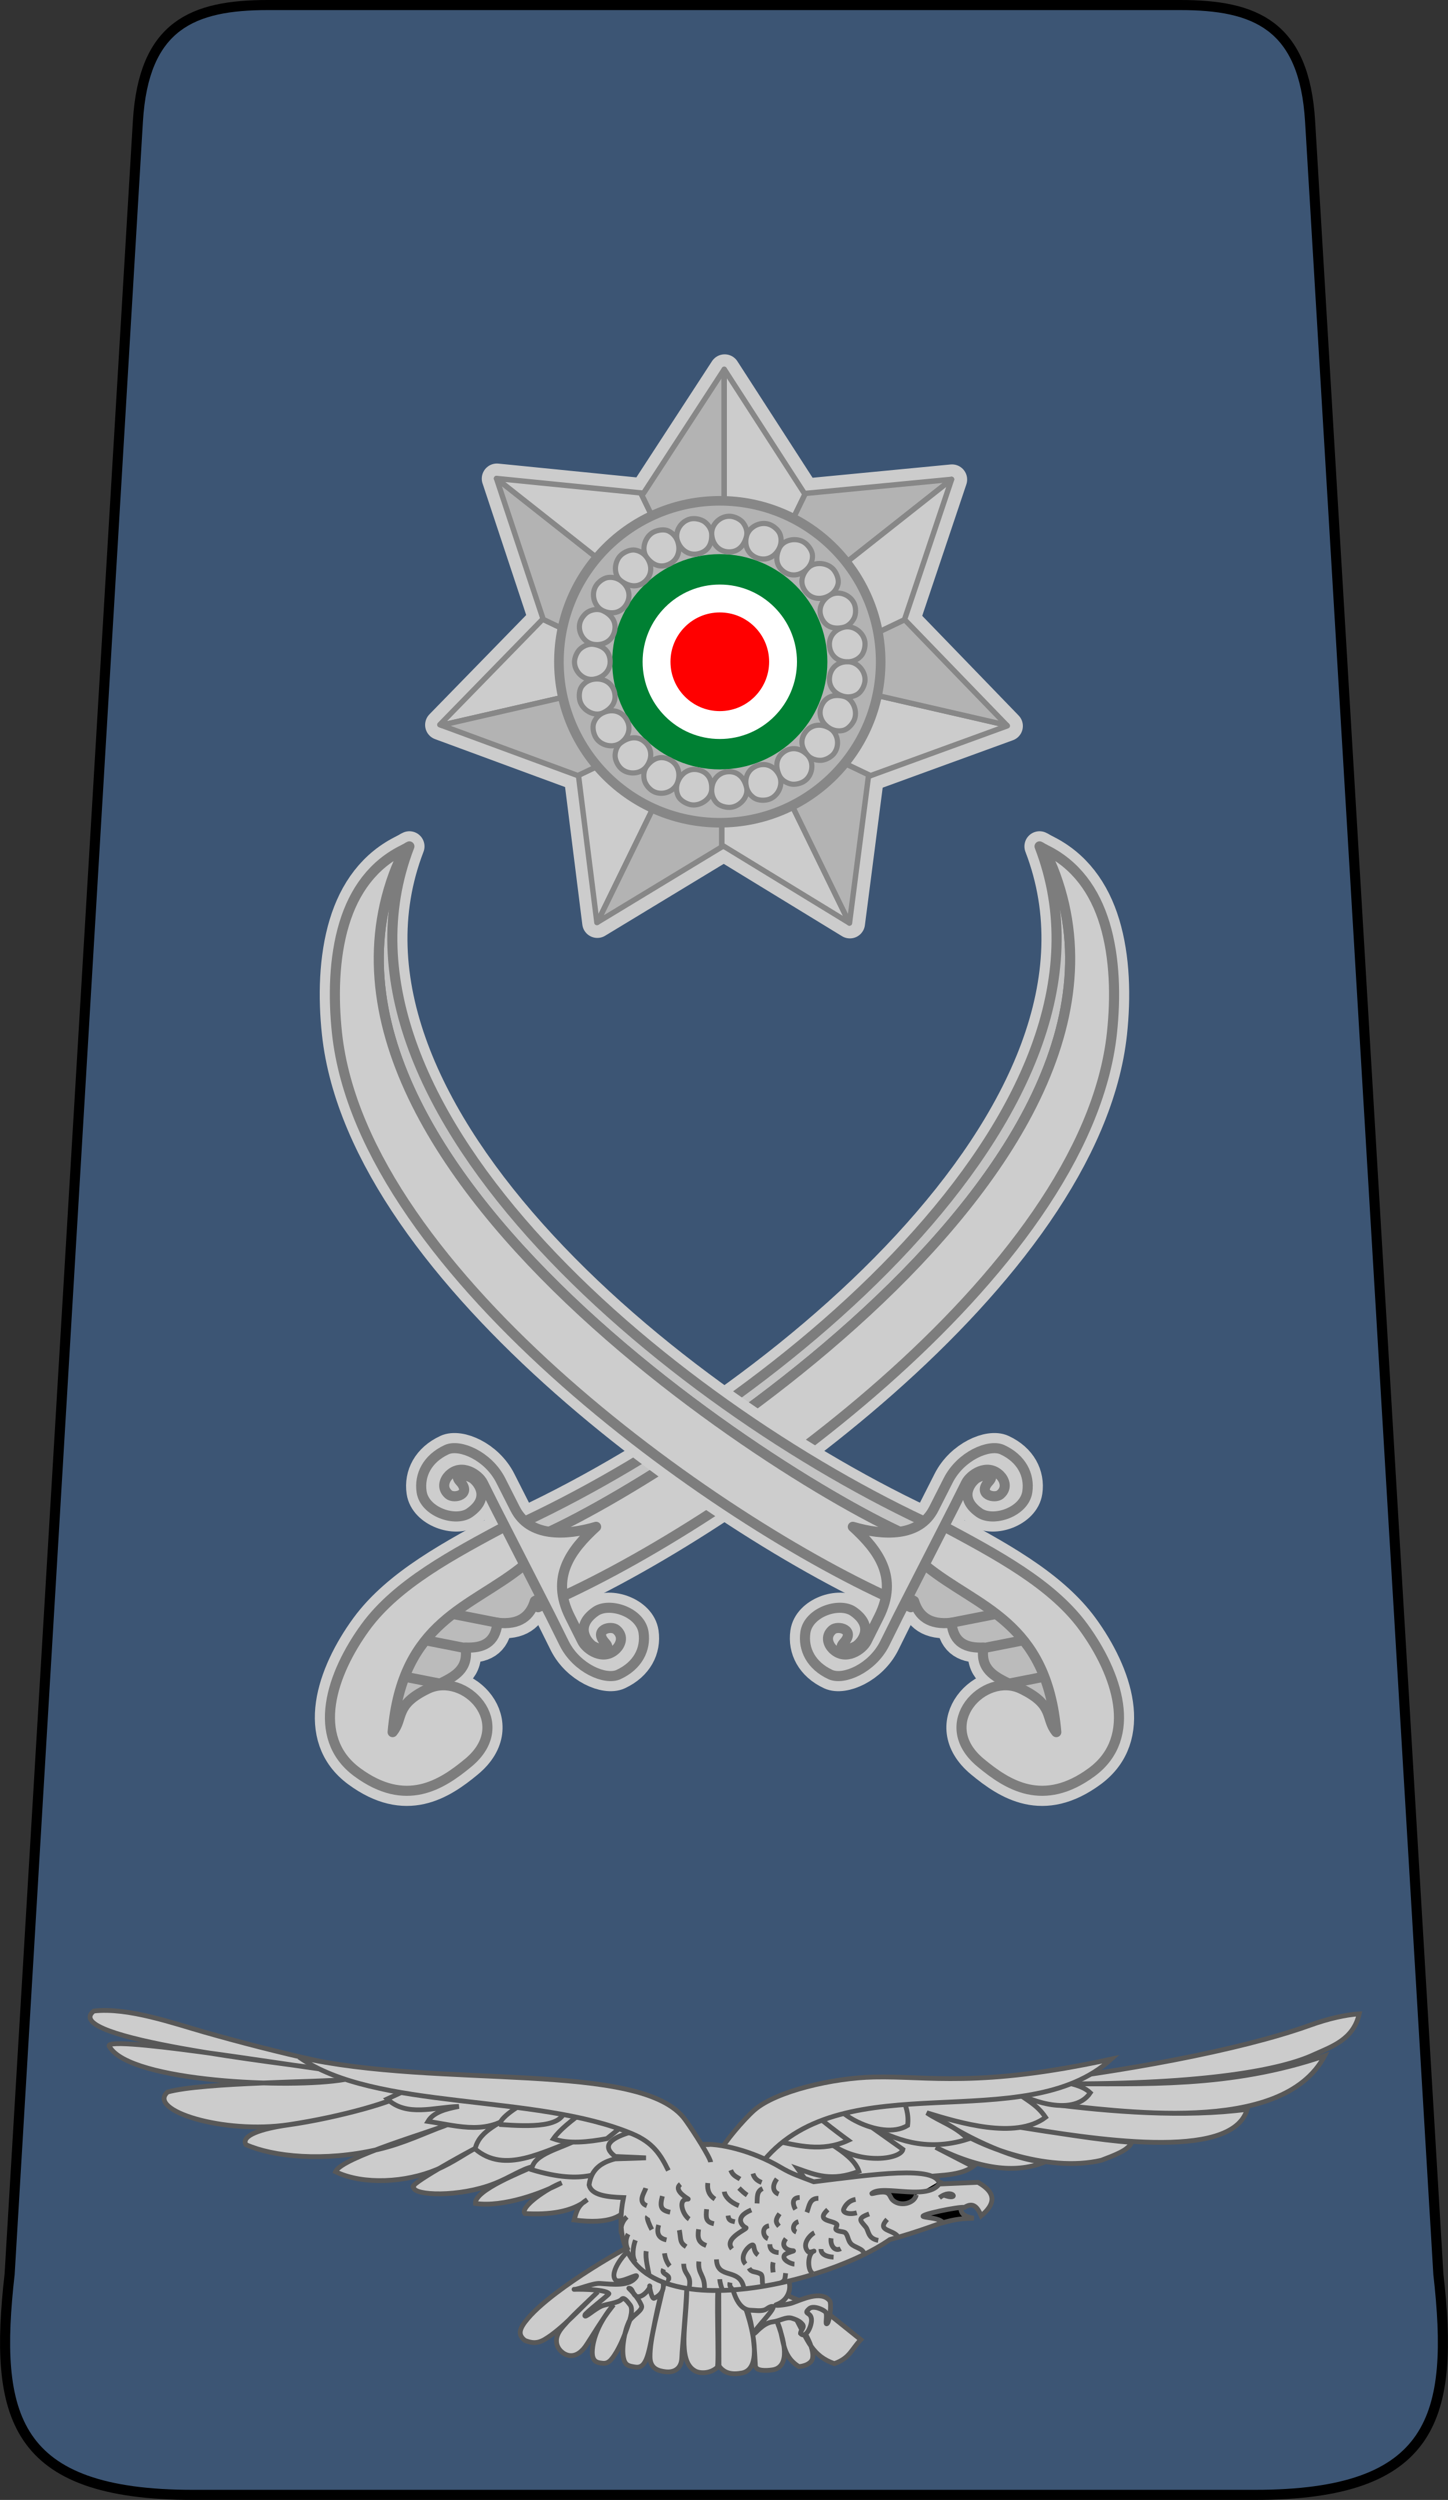 <?xml version="1.0" encoding="UTF-8" standalone="no"?>
<!-- Created with Inkscape (http://www.inkscape.org/) -->

<svg
   xmlns:dc="http://purl.org/dc/elements/1.1/"
   xmlns:cc="http://creativecommons.org/ns#"
   xmlns:rdf="http://www.w3.org/1999/02/22-rdf-syntax-ns#"
   xmlns:svg="http://www.w3.org/2000/svg"
   xmlns="http://www.w3.org/2000/svg"
   xmlns:sodipodi="http://sodipodi.sourceforge.net/DTD/sodipodi-0.dtd"
   xmlns:inkscape="http://www.inkscape.org/namespaces/inkscape"
   width="117.581mm"
   height="202.892mm"
   viewBox="0 0 416.626 718.908"
   id="svg67321"
   version="1.1"
   inkscape:version="0.91 r13725"
   sodipodi:docname="14. JAF-MG.svg">
  <rect x="0" y="0" width="416.626" height="718.908" fill="#333333" stroke="none"/>
  <defs
     id="defs67323" />
  <sodipodi:namedview
     id="base"
     pagecolor="#ffffff"
     bordercolor="#666666"
     borderopacity="1.0"
     inkscape:pageopacity="0.0"
     inkscape:pageshadow="2"
     inkscape:zoom="0.35"
     inkscape:cx="639.15726"
     inkscape:cy="207.25487"
     inkscape:document-units="px"
     inkscape:current-layer="layer1"
     showgrid="false"
     fit-margin-top="0"
     fit-margin-left="0"
     fit-margin-right="0"
     fit-margin-bottom="0"
     inkscape:window-width="1366"
     inkscape:window-height="705"
     inkscape:window-x="-8"
     inkscape:window-y="-8"
     inkscape:window-maximized="1" />
  <g
     inkscape:label="Layer 1"
     inkscape:groupmode="layer"
     id="layer1"
     transform="translate(751.3,-20.709)">
    <g
       transform="translate(-2267.177,-418.492)"
       id="g66484">
      <path
         style="fill:#3c5574;fill-opacity:1;fill-rule:evenodd;stroke:#000000;stroke-width:2.9px;stroke-linecap:butt;stroke-linejoin:miter;stroke-opacity:1"
         d="m 1731.915,1156.659 145.002,0 c 51.919,0 57.448,-22.651 52.815,-63.459 L 1892.827,474.11 c -1.656,-27.773 -15.897,-33.46 -37.374,-33.46 l -125.735,0 -11.058,0 -125.735,0 c -21.477,0 -35.718,5.686 -37.374,33.46 l -36.906,619.09 c -4.633,40.807 0.895,63.459 52.815,63.459 l 145.002,0 z"
         id="path9949"
         inkscape:connector-curvature="0"
         sodipodi:nodetypes="ccccccccccccc" />
      <g
         id="g12716"
         transform="matrix(2.9,0,0,2.9,-2226.993,-1872.261)">
        <g
           transform="translate(10.714,8.571)"
           id="g12646">
          <g
             transform="translate(-531.429,308.571)"
             style="fill:#cdcdcd;fill-opacity:1;stroke:#cdcdcd;stroke-width:3;stroke-linecap:round;stroke-linejoin:round;stroke-miterlimit:4;stroke-dasharray:none;stroke-opacity:1"
             id="g12624">
            <g
               style="fill:#cdcdcd;fill-opacity:1;stroke:#cdcdcd;stroke-width:7.179;stroke-linecap:round;stroke-linejoin:round;stroke-miterlimit:4;stroke-dasharray:none;stroke-opacity:1"
               id="g12626"
               transform="matrix(0.122,0.4,-0.4,0.122,1942.282,-108.616)">
              <path
                 id="path12628"
                 d="m 1519.606,531.788 c 2.25,-0.365 4.481,-0.653 6.668,-0.768 2.477,-0.129 4.913,-0.101 7.309,0.074 2.395,0.176 4.749,0.499 7.062,0.961 2.314,0.462 4.588,1.064 6.82,1.795 2.233,0.731 4.423,1.591 6.574,2.572 2.151,0.981 4.264,2.08 6.334,3.293 2.07,1.213 4.1,2.537 6.09,3.963 1.99,1.426 3.939,2.955 5.848,4.576 1.909,1.621 3.777,3.335 5.606,5.133 1.828,1.798 3.616,3.678 5.363,5.635 3.495,3.913 6.83,8.126 10.004,12.562 3.174,4.437 6.189,9.098 9.043,13.912 2.854,4.814 5.549,9.783 8.084,14.828 2.535,5.046 4.91,10.169 7.127,15.299 2.217,5.13 4.277,10.268 6.178,15.336 1.9,5.068 3.642,10.068 5.227,14.928 1.585,4.86 3.012,9.579 4.281,14.084 1.27,4.505 2.382,8.797 3.338,12.801 0.956,4.004 1.755,7.72 2.398,11.076 0.643,3.356 1.129,6.351 1.461,8.912 0.332,2.561 0.508,4.688 0.529,6.309 l -1.473,3.018 -2.463,0.434 c -8.01,-67.889 -51.222,-174.679 -118.326,-169.863 0.279,-0.342 0.628,-0.548 0.918,-0.869 z"
                 style="fill:#c4c4c4;fill-opacity:1;fill-rule:evenodd;stroke:#cdcdcd;stroke-width:7.179;stroke-linecap:round;stroke-linejoin:round;stroke-miterlimit:4;stroke-dasharray:none;stroke-opacity:1"
                 inkscape:connector-curvature="0" />
              <path
                 id="path12630"
                 d="m 1540.751,523.22 c 8.474,0.02 17.481,2.598 25.266,5.914 53.062,22.604 85.887,123.394 90.529,169.951 l -17.068,3.002 1.473,-3.018 c -0.021,-1.62 -0.198,-3.747 -0.529,-6.309 -0.332,-2.561 -0.818,-5.556 -1.461,-8.912 -0.643,-3.356 -1.442,-7.073 -2.398,-11.076 -0.956,-4.004 -2.068,-8.296 -3.338,-12.801 -1.27,-4.505 -2.697,-9.224 -4.281,-14.084 -1.585,-4.86 -3.326,-9.859 -5.227,-14.928 -1.9,-5.068 -3.96,-10.206 -6.178,-15.336 -2.217,-5.13 -4.592,-10.253 -7.127,-15.299 -2.535,-5.046 -5.23,-10.014 -8.084,-14.828 -2.854,-4.814 -5.869,-9.475 -9.043,-13.912 -3.174,-4.437 -6.508,-8.65 -10.004,-12.562 -1.748,-1.956 -3.535,-3.837 -5.363,-5.635 -1.828,-1.798 -3.697,-3.512 -5.606,-5.133 -1.909,-1.621 -3.858,-3.15 -5.848,-4.576 -1.99,-1.426 -4.019,-2.75 -6.09,-3.963 -2.07,-1.213 -4.183,-2.312 -6.334,-3.293 -2.151,-0.981 -4.342,-1.842 -6.574,-2.572 -2.232,-0.731 -4.506,-1.333 -6.82,-1.795 -2.314,-0.462 -4.667,-0.785 -7.062,-0.961 -2.395,-0.176 -4.832,-0.204 -7.309,-0.074 -2.187,0.114 -4.418,0.402 -6.668,0.768 5.58,-6.169 13.09,-8.587 21.145,-8.568 z"
                 style="fill:#cdcdcd;fill-opacity:1;fill-rule:evenodd;stroke:#cdcdcd;stroke-width:7.179;stroke-linecap:round;stroke-linejoin:round;stroke-miterlimit:4;stroke-dasharray:none;stroke-opacity:1"
                 inkscape:connector-curvature="0" />
            </g>
            <g
               style="fill:#cdcdcd;fill-opacity:1;stroke:#cdcdcd;stroke-width:3;stroke-linecap:round;stroke-linejoin:round;stroke-miterlimit:4;stroke-dasharray:none;stroke-opacity:1"
               id="g12632"
               transform="matrix(0.5,-0.866,-0.866,-0.5,1482.294,2565.749)">
              <path
                 sodipodi:nodetypes="ccccccccccc"
                 inkscape:connector-curvature="0"
                 id="path12634"
                 d="m 1861.364,631.806 c -0.457,0.275 -0.913,0.553 -1.37,0.831 -1.514,-0.347 -2.828,0.096 -3.724,2.14 -1.856,-0.845 -2.942,0.027 -3.715,1.518 -1.692,-1.378 -3.051,-0.487 -4.418,0.437 -1.715,-0.17 -3.511,-0.761 -5.418,-1.94 l -3.534,5.005 3.615,2.088 13.667,-0.398 6.744,-5.015 z"
                 style="fill:#bbbbbb;fill-opacity:1;fill-rule:evenodd;stroke:#cdcdcd;stroke-width:3;stroke-linecap:round;stroke-linejoin:round;stroke-miterlimit:4;stroke-dasharray:none;stroke-opacity:1" />
              <path
                 inkscape:connector-curvature="0"
                 id="path12636"
                 d="m 1856.325,634.634 -1.863,5.449"
                 style="fill:#cdcdcd;fill-opacity:1;fill-rule:evenodd;stroke:#cdcdcd;stroke-width:3;stroke-linecap:round;stroke-linejoin:round;stroke-miterlimit:4;stroke-dasharray:none;stroke-opacity:1" />
              <path
                 inkscape:connector-curvature="0"
                 id="path12638"
                 d="m 1848.238,636.557 -1.863,5.449"
                 style="fill:#cdcdcd;fill-opacity:1;fill-rule:evenodd;stroke:#cdcdcd;stroke-width:3;stroke-linecap:round;stroke-linejoin:round;stroke-miterlimit:4;stroke-dasharray:none;stroke-opacity:1" />
              <path
                 style="fill:#cdcdcd;fill-opacity:1;fill-rule:evenodd;stroke:#cdcdcd;stroke-width:3;stroke-linecap:round;stroke-linejoin:round;stroke-miterlimit:4;stroke-dasharray:none;stroke-opacity:1"
                 d="m 1852.548,636.142 -1.863,5.449"
                 id="path12640"
                 inkscape:connector-curvature="0" />
              <path
                 sodipodi:nodetypes="ccssssc"
                 inkscape:connector-curvature="0"
                 id="path12642"
                 d="m 1862.425,635.396 c -6.162,2.352 -10.679,7.683 -20.748,2.962 1.768,-0.294 2.396,1.231 5.486,-0.889 3.298,-2.262 1.38,-9.26 -4.365,-7.129 -3.246,1.204 -6.98,3.129 -6.315,9.075 0.649,5.8 7.227,7.086 12.853,6.486 5.273,-0.563 10.576,-3.882 15.872,-7.176"
                 style="fill:#cdcdcd;fill-opacity:1;fill-rule:evenodd;stroke:#cdcdcd;stroke-width:3;stroke-linecap:round;stroke-linejoin:round;stroke-miterlimit:4;stroke-dasharray:none;stroke-opacity:1" />
              <path
                 style="fill:#cdcdcd;fill-opacity:1;fill-rule:evenodd;stroke:#cdcdcd;stroke-width:3;stroke-linecap:round;stroke-linejoin:round;stroke-miterlimit:4;stroke-dasharray:none;stroke-opacity:1"
                 d="m 1866.938,638.912 1.715,2.629 c 1.503,2.303 1.124,5.361 -0.036,6.18 -1.716,1.211 -3.536,1.112 -4.861,0.065 -1.6,-1.265 -0.946,-4.451 0.58,-5.163 2.519,-1.176 3.099,1.076 3.098,1.494 0,1.003 -0.591,1.823 -0.881,0.89 -0.533,-1.713 -1.822,-0.381 -1.683,0.326 0.198,1.011 1.133,1.076 1.673,0.924 1.726,-0.485 1.506,-2.554 1.024,-3.286 l -1.505,-2.283 -6.547,-10.107 -1.724,-2.595 c -1.503,-2.303 -1.125,-5.361 0.036,-6.18 1.716,-1.211 3.536,-1.112 4.861,-0.065 1.6,1.265 0.946,4.451 -0.58,5.163 -2.519,1.176 -3.099,-1.076 -3.098,-1.494 0,-1.003 0.59,-1.823 0.88,-0.89 0.533,1.713 1.822,0.381 1.683,-0.326 -0.198,-1.011 -1.132,-1.076 -1.673,-0.924 -1.726,0.485 -1.506,2.554 -1.024,3.286 l 1.505,2.283 c 2.43,3.687 5.801,3.232 9.025,2.217 -2.299,2.191 -4.198,5.205 -2.469,7.855 z"
                 id="path12644"
                 inkscape:connector-curvature="0"
                 sodipodi:nodetypes="ssssssssssccsssssssssscs" />
            </g>
          </g>
          <g
             id="g12612"
             style="fill:#cdcdcd;fill-opacity:1;stroke:#7d7d7d;stroke-width:1;stroke-linecap:round;stroke-linejoin:round;stroke-miterlimit:4;stroke-dasharray:none;stroke-opacity:1"
             transform="translate(-531.429,308.571)">
            <g
               transform="matrix(0.122,0.4,-0.4,0.122,1942.282,-108.616)"
               id="g12159"
               style="fill:#cdcdcd;fill-opacity:1;stroke:#7d7d7d;stroke-width:2.393;stroke-linecap:round;stroke-linejoin:round;stroke-miterlimit:4;stroke-dasharray:none;stroke-opacity:1">
              <path
                 inkscape:connector-curvature="0"
                 style="fill:#c4c4c4;fill-opacity:1;fill-rule:evenodd;stroke:#7d7d7d;stroke-width:2.393;stroke-linecap:round;stroke-linejoin:round;stroke-miterlimit:4;stroke-dasharray:none;stroke-opacity:1"
                 d="m 1519.606,531.788 c 2.25,-0.365 4.481,-0.653 6.668,-0.768 2.477,-0.129 4.913,-0.101 7.309,0.074 2.395,0.176 4.749,0.499 7.062,0.961 2.314,0.462 4.588,1.064 6.82,1.795 2.233,0.731 4.423,1.591 6.574,2.572 2.151,0.981 4.264,2.08 6.334,3.293 2.07,1.213 4.1,2.537 6.09,3.963 1.99,1.426 3.939,2.955 5.848,4.576 1.909,1.621 3.777,3.335 5.606,5.133 1.828,1.798 3.616,3.678 5.363,5.635 3.495,3.913 6.83,8.126 10.004,12.562 3.174,4.437 6.189,9.098 9.043,13.912 2.854,4.814 5.549,9.783 8.084,14.828 2.535,5.046 4.91,10.169 7.127,15.299 2.217,5.13 4.277,10.268 6.178,15.336 1.9,5.068 3.642,10.068 5.227,14.928 1.585,4.86 3.012,9.579 4.281,14.084 1.27,4.505 2.382,8.797 3.338,12.801 0.956,4.004 1.755,7.72 2.398,11.076 0.643,3.356 1.129,6.351 1.461,8.912 0.332,2.561 0.508,4.688 0.529,6.309 l -1.473,3.018 -2.463,0.434 c -8.01,-67.889 -51.222,-174.679 -118.326,-169.863 0.279,-0.342 0.628,-0.548 0.918,-0.869 z"
                 id="path24256" />
              <path
                 inkscape:connector-curvature="0"
                 style="fill:#cdcdcd;fill-opacity:1;fill-rule:evenodd;stroke:#7d7d7d;stroke-width:2.393;stroke-linecap:round;stroke-linejoin:round;stroke-miterlimit:4;stroke-dasharray:none;stroke-opacity:1"
                 d="m 1540.751,523.22 c 8.474,0.02 17.481,2.598 25.266,5.914 53.062,22.604 85.887,123.394 90.529,169.951 l -17.068,3.002 1.473,-3.018 c -0.021,-1.62 -0.198,-3.747 -0.529,-6.309 -0.332,-2.561 -0.818,-5.556 -1.461,-8.912 -0.643,-3.356 -1.442,-7.073 -2.398,-11.076 -0.956,-4.004 -2.068,-8.296 -3.338,-12.801 -1.27,-4.505 -2.697,-9.224 -4.281,-14.084 -1.585,-4.86 -3.326,-9.859 -5.227,-14.928 -1.9,-5.068 -3.96,-10.206 -6.178,-15.336 -2.217,-5.13 -4.592,-10.253 -7.127,-15.299 -2.535,-5.046 -5.23,-10.014 -8.084,-14.828 -2.854,-4.814 -5.869,-9.475 -9.043,-13.912 -3.174,-4.437 -6.508,-8.65 -10.004,-12.562 -1.748,-1.956 -3.535,-3.837 -5.363,-5.635 -1.828,-1.798 -3.697,-3.512 -5.606,-5.133 -1.909,-1.621 -3.858,-3.15 -5.848,-4.576 -1.99,-1.426 -4.019,-2.75 -6.09,-3.963 -2.07,-1.213 -4.183,-2.312 -6.334,-3.293 -2.151,-0.981 -4.342,-1.842 -6.574,-2.572 -2.232,-0.731 -4.506,-1.333 -6.82,-1.795 -2.314,-0.462 -4.667,-0.785 -7.062,-0.961 -2.395,-0.176 -4.832,-0.204 -7.309,-0.074 -2.187,0.114 -4.418,0.402 -6.668,0.768 5.58,-6.169 13.09,-8.587 21.145,-8.568 z"
                 id="path24258" />
            </g>
            <g
               transform="matrix(0.5,-0.866,-0.866,-0.5,1482.294,2565.749)"
               id="g12604"
               style="fill:#cdcdcd;fill-opacity:1;stroke:#7d7d7d;stroke-width:1;stroke-linecap:round;stroke-linejoin:round;stroke-miterlimit:4;stroke-dasharray:none;stroke-opacity:1">
              <path
                 style="fill:#bbbbbb;fill-opacity:1;fill-rule:evenodd;stroke:#7d7d7d;stroke-width:1;stroke-linecap:round;stroke-linejoin:round;stroke-miterlimit:4;stroke-dasharray:none;stroke-opacity:1"
                 d="m 1861.364,631.806 c -0.457,0.275 -0.913,0.553 -1.37,0.831 -1.514,-0.347 -2.828,0.096 -3.724,2.14 -1.856,-0.845 -2.942,0.027 -3.715,1.518 -1.692,-1.378 -3.051,-0.487 -4.418,0.437 -1.715,-0.17 -3.511,-0.761 -5.418,-1.94 l -3.534,5.005 3.615,2.088 13.667,-0.398 6.744,-5.015 z"
                 id="path24260"
                 inkscape:connector-curvature="0"
                 sodipodi:nodetypes="ccccccccccc" />
              <path
                 style="fill:#cdcdcd;fill-opacity:1;fill-rule:evenodd;stroke:#7d7d7d;stroke-width:1;stroke-linecap:round;stroke-linejoin:round;stroke-miterlimit:4;stroke-dasharray:none;stroke-opacity:1"
                 d="m 1856.325,634.634 -1.863,5.449"
                 id="path24262"
                 inkscape:connector-curvature="0" />
              <path
                 style="fill:#cdcdcd;fill-opacity:1;fill-rule:evenodd;stroke:#7d7d7d;stroke-width:1;stroke-linecap:round;stroke-linejoin:round;stroke-miterlimit:4;stroke-dasharray:none;stroke-opacity:1"
                 d="m 1848.238,636.557 -1.863,5.449"
                 id="path24264"
                 inkscape:connector-curvature="0" />
              <path
                 inkscape:connector-curvature="0"
                 id="path24266"
                 d="m 1852.548,636.142 -1.863,5.449"
                 style="fill:#cdcdcd;fill-opacity:1;fill-rule:evenodd;stroke:#7d7d7d;stroke-width:1;stroke-linecap:round;stroke-linejoin:round;stroke-miterlimit:4;stroke-dasharray:none;stroke-opacity:1" />
              <path
                 style="fill:#cdcdcd;fill-opacity:1;fill-rule:evenodd;stroke:#7d7d7d;stroke-width:1;stroke-linecap:round;stroke-linejoin:round;stroke-miterlimit:4;stroke-dasharray:none;stroke-opacity:1"
                 d="m 1862.425,635.396 c -6.162,2.352 -10.679,7.683 -20.748,2.962 1.768,-0.294 2.396,1.231 5.486,-0.889 3.298,-2.262 1.38,-9.26 -4.365,-7.129 -3.246,1.204 -6.98,3.129 -6.315,9.075 0.649,5.8 7.227,7.086 12.853,6.486 5.273,-0.563 10.576,-3.882 15.872,-7.176"
                 id="path24268"
                 inkscape:connector-curvature="0"
                 sodipodi:nodetypes="ccssssc" />
              <path
                 sodipodi:nodetypes="ssssssssssccsssssssssscs"
                 inkscape:connector-curvature="0"
                 id="path24270"
                 d="m 1866.938,638.912 1.715,2.629 c 1.503,2.303 1.124,5.361 -0.036,6.18 -1.716,1.211 -3.536,1.112 -4.861,0.065 -1.6,-1.265 -0.946,-4.451 0.58,-5.163 2.519,-1.176 3.099,1.076 3.098,1.494 0,1.003 -0.591,1.823 -0.881,0.89 -0.533,-1.713 -1.822,-0.381 -1.683,0.326 0.198,1.011 1.133,1.076 1.673,0.924 1.726,-0.485 1.506,-2.554 1.024,-3.286 l -1.505,-2.283 -6.547,-10.107 -1.724,-2.595 c -1.503,-2.303 -1.125,-5.361 0.036,-6.18 1.716,-1.211 3.536,-1.112 4.861,-0.065 1.6,1.265 0.946,4.451 -0.58,5.163 -2.519,1.176 -3.099,-1.076 -3.098,-1.494 0,-1.003 0.59,-1.823 0.88,-0.89 0.533,1.713 1.822,0.381 1.683,-0.326 -0.198,-1.011 -1.132,-1.076 -1.673,-0.924 -1.726,0.485 -1.506,2.554 -1.024,3.286 l 1.505,2.283 c 2.43,3.687 5.801,3.232 9.025,2.217 -2.299,2.191 -4.198,5.205 -2.469,7.855 z"
                 style="fill:#cdcdcd;fill-opacity:1;fill-rule:evenodd;stroke:#7d7d7d;stroke-width:1;stroke-linecap:round;stroke-linejoin:round;stroke-miterlimit:4;stroke-dasharray:none;stroke-opacity:1" />
            </g>
          </g>
        </g>
        <g
           id="g12670"
           transform="matrix(-1,0,0,1,2714.332,8.571)">
          <g
             id="g12672"
             style="fill:#cdcdcd;fill-opacity:1;stroke:#cdcdcd;stroke-width:3;stroke-linecap:round;stroke-linejoin:round;stroke-miterlimit:4;stroke-dasharray:none;stroke-opacity:1"
             transform="translate(-531.429,308.571)">
            <g
               transform="matrix(0.122,0.4,-0.4,0.122,1942.282,-108.616)"
               id="g12674"
               style="fill:#cdcdcd;fill-opacity:1;stroke:#cdcdcd;stroke-width:7.179;stroke-linecap:round;stroke-linejoin:round;stroke-miterlimit:4;stroke-dasharray:none;stroke-opacity:1">
              <path
                 inkscape:connector-curvature="0"
                 style="fill:#c4c4c4;fill-opacity:1;fill-rule:evenodd;stroke:#cdcdcd;stroke-width:7.179;stroke-linecap:round;stroke-linejoin:round;stroke-miterlimit:4;stroke-dasharray:none;stroke-opacity:1"
                 d="m 1519.606,531.788 c 2.25,-0.365 4.481,-0.653 6.668,-0.768 2.477,-0.129 4.913,-0.101 7.309,0.074 2.395,0.176 4.749,0.499 7.062,0.961 2.314,0.462 4.588,1.064 6.82,1.795 2.233,0.731 4.423,1.591 6.574,2.572 2.151,0.981 4.264,2.08 6.334,3.293 2.07,1.213 4.1,2.537 6.09,3.963 1.99,1.426 3.939,2.955 5.848,4.576 1.909,1.621 3.777,3.335 5.606,5.133 1.828,1.798 3.616,3.678 5.363,5.635 3.495,3.913 6.83,8.126 10.004,12.562 3.174,4.437 6.189,9.098 9.043,13.912 2.854,4.814 5.549,9.783 8.084,14.828 2.535,5.046 4.91,10.169 7.127,15.299 2.217,5.13 4.277,10.268 6.178,15.336 1.9,5.068 3.642,10.068 5.227,14.928 1.585,4.86 3.012,9.579 4.281,14.084 1.27,4.505 2.382,8.797 3.338,12.801 0.956,4.004 1.755,7.72 2.398,11.076 0.643,3.356 1.129,6.351 1.461,8.912 0.332,2.561 0.508,4.688 0.529,6.309 l -1.473,3.018 -2.463,0.434 c -8.01,-67.889 -51.222,-174.679 -118.326,-169.863 0.279,-0.342 0.628,-0.548 0.918,-0.869 z"
                 id="path12676" />
              <path
                 inkscape:connector-curvature="0"
                 style="fill:#cdcdcd;fill-opacity:1;fill-rule:evenodd;stroke:#cdcdcd;stroke-width:7.179;stroke-linecap:round;stroke-linejoin:round;stroke-miterlimit:4;stroke-dasharray:none;stroke-opacity:1"
                 d="m 1540.751,523.22 c 8.474,0.02 17.481,2.598 25.266,5.914 53.062,22.604 85.887,123.394 90.529,169.951 l -17.068,3.002 1.473,-3.018 c -0.021,-1.62 -0.198,-3.747 -0.529,-6.309 -0.332,-2.561 -0.818,-5.556 -1.461,-8.912 -0.643,-3.356 -1.442,-7.073 -2.398,-11.076 -0.956,-4.004 -2.068,-8.296 -3.338,-12.801 -1.27,-4.505 -2.697,-9.224 -4.281,-14.084 -1.585,-4.86 -3.326,-9.859 -5.227,-14.928 -1.9,-5.068 -3.96,-10.206 -6.178,-15.336 -2.217,-5.13 -4.592,-10.253 -7.127,-15.299 -2.535,-5.046 -5.23,-10.014 -8.084,-14.828 -2.854,-4.814 -5.869,-9.475 -9.043,-13.912 -3.174,-4.437 -6.508,-8.65 -10.004,-12.562 -1.748,-1.956 -3.535,-3.837 -5.363,-5.635 -1.828,-1.798 -3.697,-3.512 -5.606,-5.133 -1.909,-1.621 -3.858,-3.15 -5.848,-4.576 -1.99,-1.426 -4.019,-2.75 -6.09,-3.963 -2.07,-1.213 -4.183,-2.312 -6.334,-3.293 -2.151,-0.981 -4.342,-1.842 -6.574,-2.572 -2.232,-0.731 -4.506,-1.333 -6.82,-1.795 -2.314,-0.462 -4.667,-0.785 -7.062,-0.961 -2.395,-0.176 -4.832,-0.204 -7.309,-0.074 -2.187,0.114 -4.418,0.402 -6.668,0.768 5.58,-6.169 13.09,-8.587 21.145,-8.568 z"
                 id="path12678" />
            </g>
            <g
               transform="matrix(0.5,-0.866,-0.866,-0.5,1482.294,2565.749)"
               id="g12680"
               style="fill:#cdcdcd;fill-opacity:1;stroke:#cdcdcd;stroke-width:3;stroke-linecap:round;stroke-linejoin:round;stroke-miterlimit:4;stroke-dasharray:none;stroke-opacity:1">
              <path
                 style="fill:#bbbbbb;fill-opacity:1;fill-rule:evenodd;stroke:#cdcdcd;stroke-width:3;stroke-linecap:round;stroke-linejoin:round;stroke-miterlimit:4;stroke-dasharray:none;stroke-opacity:1"
                 d="m 1861.364,631.806 c -0.457,0.275 -0.913,0.553 -1.37,0.831 -1.514,-0.347 -2.828,0.096 -3.724,2.14 -1.856,-0.845 -2.942,0.027 -3.715,1.518 -1.692,-1.378 -3.051,-0.487 -4.418,0.437 -1.715,-0.17 -3.511,-0.761 -5.418,-1.94 l -3.534,5.005 3.615,2.088 13.667,-0.398 6.744,-5.015 z"
                 id="path12682"
                 inkscape:connector-curvature="0"
                 sodipodi:nodetypes="ccccccccccc" />
              <path
                 style="fill:#cdcdcd;fill-opacity:1;fill-rule:evenodd;stroke:#cdcdcd;stroke-width:3;stroke-linecap:round;stroke-linejoin:round;stroke-miterlimit:4;stroke-dasharray:none;stroke-opacity:1"
                 d="m 1856.325,634.634 -1.863,5.449"
                 id="path12684"
                 inkscape:connector-curvature="0" />
              <path
                 style="fill:#cdcdcd;fill-opacity:1;fill-rule:evenodd;stroke:#cdcdcd;stroke-width:3;stroke-linecap:round;stroke-linejoin:round;stroke-miterlimit:4;stroke-dasharray:none;stroke-opacity:1"
                 d="m 1848.238,636.557 -1.863,5.449"
                 id="path12686"
                 inkscape:connector-curvature="0" />
              <path
                 inkscape:connector-curvature="0"
                 id="path12688"
                 d="m 1852.548,636.142 -1.863,5.449"
                 style="fill:#cdcdcd;fill-opacity:1;fill-rule:evenodd;stroke:#cdcdcd;stroke-width:3;stroke-linecap:round;stroke-linejoin:round;stroke-miterlimit:4;stroke-dasharray:none;stroke-opacity:1" />
              <path
                 style="fill:#cdcdcd;fill-opacity:1;fill-rule:evenodd;stroke:#cdcdcd;stroke-width:3;stroke-linecap:round;stroke-linejoin:round;stroke-miterlimit:4;stroke-dasharray:none;stroke-opacity:1"
                 d="m 1862.425,635.396 c -6.162,2.352 -10.679,7.683 -20.748,2.962 1.768,-0.294 2.396,1.231 5.486,-0.889 3.298,-2.262 1.38,-9.26 -4.365,-7.129 -3.246,1.204 -6.98,3.129 -6.315,9.075 0.649,5.8 7.227,7.086 12.853,6.486 5.273,-0.563 10.576,-3.882 15.872,-7.176"
                 id="path12690"
                 inkscape:connector-curvature="0"
                 sodipodi:nodetypes="ccssssc" />
              <path
                 sodipodi:nodetypes="ssssssssssccsssssssssscs"
                 inkscape:connector-curvature="0"
                 id="path12692"
                 d="m 1866.938,638.912 1.715,2.629 c 1.503,2.303 1.124,5.361 -0.036,6.18 -1.716,1.211 -3.536,1.112 -4.861,0.065 -1.6,-1.265 -0.946,-4.451 0.58,-5.163 2.519,-1.176 3.099,1.076 3.098,1.494 0,1.003 -0.591,1.823 -0.881,0.89 -0.533,-1.713 -1.822,-0.381 -1.683,0.326 0.198,1.011 1.133,1.076 1.673,0.924 1.726,-0.485 1.506,-2.554 1.024,-3.286 l -1.505,-2.283 -6.547,-10.107 -1.724,-2.595 c -1.503,-2.303 -1.125,-5.361 0.036,-6.18 1.716,-1.211 3.536,-1.112 4.861,-0.065 1.6,1.265 0.946,4.451 -0.58,5.163 -2.519,1.176 -3.099,-1.076 -3.098,-1.494 0,-1.003 0.59,-1.823 0.88,-0.89 0.533,1.713 1.822,0.381 1.683,-0.326 -0.198,-1.011 -1.132,-1.076 -1.673,-0.924 -1.726,0.485 -1.506,2.554 -1.024,3.286 l 1.505,2.283 c 2.43,3.687 5.801,3.232 9.025,2.217 -2.299,2.191 -4.198,5.205 -2.469,7.855 z"
                 style="fill:#cdcdcd;fill-opacity:1;fill-rule:evenodd;stroke:#cdcdcd;stroke-width:3;stroke-linecap:round;stroke-linejoin:round;stroke-miterlimit:4;stroke-dasharray:none;stroke-opacity:1" />
            </g>
          </g>
          <g
             transform="translate(-531.429,308.571)"
             style="fill:#cdcdcd;fill-opacity:1;stroke:#7d7d7d;stroke-width:1;stroke-linecap:round;stroke-linejoin:round;stroke-miterlimit:4;stroke-dasharray:none;stroke-opacity:1"
             id="g12694">
            <g
               style="fill:#cdcdcd;fill-opacity:1;stroke:#7d7d7d;stroke-width:2.393;stroke-linecap:round;stroke-linejoin:round;stroke-miterlimit:4;stroke-dasharray:none;stroke-opacity:1"
               id="g12696"
               transform="matrix(0.122,0.4,-0.4,0.122,1942.282,-108.616)">
              <path
                 id="path12698"
                 d="m 1519.606,531.788 c 2.25,-0.365 4.481,-0.653 6.668,-0.768 2.477,-0.129 4.913,-0.101 7.309,0.074 2.395,0.176 4.749,0.499 7.062,0.961 2.314,0.462 4.588,1.064 6.82,1.795 2.233,0.731 4.423,1.591 6.574,2.572 2.151,0.981 4.264,2.08 6.334,3.293 2.07,1.213 4.1,2.537 6.09,3.963 1.99,1.426 3.939,2.955 5.848,4.576 1.909,1.621 3.777,3.335 5.606,5.133 1.828,1.798 3.616,3.678 5.363,5.635 3.495,3.913 6.83,8.126 10.004,12.562 3.174,4.437 6.189,9.098 9.043,13.912 2.854,4.814 5.549,9.783 8.084,14.828 2.535,5.046 4.91,10.169 7.127,15.299 2.217,5.13 4.277,10.268 6.178,15.336 1.9,5.068 3.642,10.068 5.227,14.928 1.585,4.86 3.012,9.579 4.281,14.084 1.27,4.505 2.382,8.797 3.338,12.801 0.956,4.004 1.755,7.72 2.398,11.076 0.643,3.356 1.129,6.351 1.461,8.912 0.332,2.561 0.508,4.688 0.529,6.309 l -1.473,3.018 -2.463,0.434 c -8.01,-67.889 -51.222,-174.679 -118.326,-169.863 0.279,-0.342 0.628,-0.548 0.918,-0.869 z"
                 style="fill:#c4c4c4;fill-opacity:1;fill-rule:evenodd;stroke:#7d7d7d;stroke-width:2.393;stroke-linecap:round;stroke-linejoin:round;stroke-miterlimit:4;stroke-dasharray:none;stroke-opacity:1"
                 inkscape:connector-curvature="0" />
              <path
                 id="path12700"
                 d="m 1540.751,523.22 c 8.474,0.02 17.481,2.598 25.266,5.914 53.062,22.604 85.887,123.394 90.529,169.951 l -17.068,3.002 1.473,-3.018 c -0.021,-1.62 -0.198,-3.747 -0.529,-6.309 -0.332,-2.561 -0.818,-5.556 -1.461,-8.912 -0.643,-3.356 -1.442,-7.073 -2.398,-11.076 -0.956,-4.004 -2.068,-8.296 -3.338,-12.801 -1.27,-4.505 -2.697,-9.224 -4.281,-14.084 -1.585,-4.86 -3.326,-9.859 -5.227,-14.928 -1.9,-5.068 -3.96,-10.206 -6.178,-15.336 -2.217,-5.13 -4.592,-10.253 -7.127,-15.299 -2.535,-5.046 -5.23,-10.014 -8.084,-14.828 -2.854,-4.814 -5.869,-9.475 -9.043,-13.912 -3.174,-4.437 -6.508,-8.65 -10.004,-12.562 -1.748,-1.956 -3.535,-3.837 -5.363,-5.635 -1.828,-1.798 -3.697,-3.512 -5.606,-5.133 -1.909,-1.621 -3.858,-3.15 -5.848,-4.576 -1.99,-1.426 -4.019,-2.75 -6.09,-3.963 -2.07,-1.213 -4.183,-2.312 -6.334,-3.293 -2.151,-0.981 -4.342,-1.842 -6.574,-2.572 -2.232,-0.731 -4.506,-1.333 -6.82,-1.795 -2.314,-0.462 -4.667,-0.785 -7.062,-0.961 -2.395,-0.176 -4.832,-0.204 -7.309,-0.074 -2.187,0.114 -4.418,0.402 -6.668,0.768 5.58,-6.169 13.09,-8.587 21.145,-8.568 z"
                 style="fill:#cdcdcd;fill-opacity:1;fill-rule:evenodd;stroke:#7d7d7d;stroke-width:2.393;stroke-linecap:round;stroke-linejoin:round;stroke-miterlimit:4;stroke-dasharray:none;stroke-opacity:1"
                 inkscape:connector-curvature="0" />
            </g>
            <g
               style="fill:#cdcdcd;fill-opacity:1;stroke:#7d7d7d;stroke-width:1;stroke-linecap:round;stroke-linejoin:round;stroke-miterlimit:4;stroke-dasharray:none;stroke-opacity:1"
               id="g12702"
               transform="matrix(0.5,-0.866,-0.866,-0.5,1482.294,2565.749)">
              <path
                 sodipodi:nodetypes="ccccccccccc"
                 inkscape:connector-curvature="0"
                 id="path12704"
                 d="m 1861.364,631.806 c -0.457,0.275 -0.913,0.553 -1.37,0.831 -1.514,-0.347 -2.828,0.096 -3.724,2.14 -1.856,-0.845 -2.942,0.027 -3.715,1.518 -1.692,-1.378 -3.051,-0.487 -4.418,0.437 -1.715,-0.17 -3.511,-0.761 -5.418,-1.94 l -3.534,5.005 3.615,2.088 13.667,-0.398 6.744,-5.015 z"
                 style="fill:#bbbbbb;fill-opacity:1;fill-rule:evenodd;stroke:#7d7d7d;stroke-width:1;stroke-linecap:round;stroke-linejoin:round;stroke-miterlimit:4;stroke-dasharray:none;stroke-opacity:1" />
              <path
                 inkscape:connector-curvature="0"
                 id="path12706"
                 d="m 1856.325,634.634 -1.863,5.449"
                 style="fill:#cdcdcd;fill-opacity:1;fill-rule:evenodd;stroke:#7d7d7d;stroke-width:1;stroke-linecap:round;stroke-linejoin:round;stroke-miterlimit:4;stroke-dasharray:none;stroke-opacity:1" />
              <path
                 inkscape:connector-curvature="0"
                 id="path12708"
                 d="m 1848.238,636.557 -1.863,5.449"
                 style="fill:#cdcdcd;fill-opacity:1;fill-rule:evenodd;stroke:#7d7d7d;stroke-width:1;stroke-linecap:round;stroke-linejoin:round;stroke-miterlimit:4;stroke-dasharray:none;stroke-opacity:1" />
              <path
                 style="fill:#cdcdcd;fill-opacity:1;fill-rule:evenodd;stroke:#7d7d7d;stroke-width:1;stroke-linecap:round;stroke-linejoin:round;stroke-miterlimit:4;stroke-dasharray:none;stroke-opacity:1"
                 d="m 1852.548,636.142 -1.863,5.449"
                 id="path12710"
                 inkscape:connector-curvature="0" />
              <path
                 sodipodi:nodetypes="ccssssc"
                 inkscape:connector-curvature="0"
                 id="path12712"
                 d="m 1862.425,635.396 c -6.162,2.352 -10.679,7.683 -20.748,2.962 1.768,-0.294 2.396,1.231 5.486,-0.889 3.298,-2.262 1.38,-9.26 -4.365,-7.129 -3.246,1.204 -6.98,3.129 -6.315,9.075 0.649,5.8 7.227,7.086 12.853,6.486 5.273,-0.563 10.576,-3.882 15.872,-7.176"
                 style="fill:#cdcdcd;fill-opacity:1;fill-rule:evenodd;stroke:#7d7d7d;stroke-width:1;stroke-linecap:round;stroke-linejoin:round;stroke-miterlimit:4;stroke-dasharray:none;stroke-opacity:1" />
              <path
                 style="fill:#cdcdcd;fill-opacity:1;fill-rule:evenodd;stroke:#7d7d7d;stroke-width:1;stroke-linecap:round;stroke-linejoin:round;stroke-miterlimit:4;stroke-dasharray:none;stroke-opacity:1"
                 d="m 1866.938,638.912 1.715,2.629 c 1.503,2.303 1.124,5.361 -0.036,6.18 -1.716,1.211 -3.536,1.112 -4.861,0.065 -1.6,-1.265 -0.946,-4.451 0.58,-5.163 2.519,-1.176 3.099,1.076 3.098,1.494 0,1.003 -0.591,1.823 -0.881,0.89 -0.533,-1.713 -1.822,-0.381 -1.683,0.326 0.198,1.011 1.133,1.076 1.673,0.924 1.726,-0.485 1.506,-2.554 1.024,-3.286 l -1.505,-2.283 -6.547,-10.107 -1.724,-2.595 c -1.503,-2.303 -1.125,-5.361 0.036,-6.18 1.716,-1.211 3.536,-1.112 4.861,-0.065 1.6,1.265 0.946,4.451 -0.58,5.163 -2.519,1.176 -3.099,-1.076 -3.098,-1.494 0,-1.003 0.59,-1.823 0.88,-0.89 0.533,1.713 1.822,0.381 1.683,-0.326 -0.198,-1.011 -1.132,-1.076 -1.673,-0.924 -1.726,0.485 -1.506,2.554 -1.024,3.286 l 1.505,2.283 c 2.43,3.687 5.801,3.232 9.025,2.217 -2.299,2.191 -4.198,5.205 -2.469,7.855 z"
                 id="path12714"
                 inkscape:connector-curvature="0"
                 sodipodi:nodetypes="ssssssssssccsssssssssscs" />
            </g>
          </g>
        </g>
      </g>
      <g
         id="g52910"
         transform="matrix(0.688,0.031,-0.031,0.688,1488.343,780.383)"
         style="fill:#cccccc;stroke:#585858;stroke-opacity:1">
        <path
           sodipodi:nodetypes="cccccccsccsccscscsccccccccc"
           inkscape:connector-curvature="0"
           id="path52912"
           d="m 321.988,410.718 c -2.298,5.39 -7.897,9.068 -22.981,7.829 0.638,-2.694 0.878,-6.019 5.051,-8.713 -5.996,5.485 -15.984,7.128 -25.759,6.945 -2.296,-2.58 8.979,-11.087 14.773,-13.511 -7.615,4.522 -23.708,11.418 -35.608,10.228 -0.563,-5.653 19.42,-14.263 23.233,-16.415 -4.415,1.15 -9.302,4.946 -15.607,7.767 -14.544,6.508 -33.748,6.565 -33.69,3.074 -3.211,-0.454 21.37,-15.384 25.608,-17.766 -4.118,2.21 -9.601,6.752 -16.42,9.979 -12.392,5.865 -30.109,7.906 -42.092,2.754 2.29,-6.186 40.622,-18.961 45.867,-21.77 -9.093,3.784 -17.652,8.606 -28.454,11.649 -22.471,6.329 -43.854,5.028 -55.293,0.525 -2.4,-3.722 6.215,-6.989 17.151,-9.026 20.462,-3.812 46.68,-12.457 48.494,-15.662 -3.811,3.595 -25.615,11.126 -48.151,15.552 -26.989,5.3 -59.616,-3.276 -51.191,-11.358 14.53,-4.784 65.173,-7.058 73.598,-8.548 -21.96,4.908 -89.261,5.059 -98.589,-9.122 -6.262,-5.473 76.257,4.386 90.003,5.334 -14.931,-1.792 -111.875,-7.779 -97.337,-20.062 14.026,-2.279 33.642,3.661 46.383,6.68 32.004,7.569 61.979,12.893 93.38,16.412 l 90.16,7.275 z"
           style="fill:#cccccc;fill-opacity:1;stroke:#585858;stroke-width:2;stroke-linecap:butt;stroke-linejoin:miter;stroke-miterlimit:4;stroke-dasharray:none;stroke-opacity:1" />
        <path
           sodipodi:nodetypes="ccccccccccc"
           inkscape:connector-curvature="0"
           id="path52914"
           d="m 233.852,363.746 -15.152,7.829 c 8.474,7.277 19.734,2.482 30.052,1.768 -5.442,1.286 -10.504,2.877 -12.627,6.819 12.885,1.302 26.164,5.226 37.123,-6.313 -5.641,5.64 -15.465,8.49 -16.92,16.92 12.863,10.044 28.161,-0.211 42.931,-6.061 -6.921,4.325 -18.61,6.916 -18.94,13.637 22.854,5.831 29.21,-1.079 35.103,-2.273 l 11.617,-19.445 z"
           style="fill:#cccccc;fill-opacity:1;stroke:#585858;stroke-width:2;stroke-linecap:butt;stroke-linejoin:miter;stroke-miterlimit:4;stroke-dasharray:none;stroke-opacity:1" />
        <path
           sodipodi:nodetypes="ccccc"
           inkscape:connector-curvature="0"
           id="path52916"
           d="m 430.326,416.779 c 24.908,-2.324 21.461,-5.662 35.429,-6.486 -6.861,-0.771 -5.051,-3.804 -6.191,-6.08 l -28.228,5.495 z"
           style="fill:#000000;fill-opacity:1;stroke:#585858;stroke-width:2;stroke-linecap:butt;stroke-linejoin:miter;stroke-miterlimit:4;stroke-dasharray:none;stroke-opacity:1" />
        <path
           sodipodi:nodetypes="cscccccccccccccccccc"
           inkscape:connector-curvature="0"
           id="path52918"
           d="m 482.854,353.139 c 40.148,-6.392 90.389,-17.641 119.658,-29.704 7.619,-3.14 14.671,-5.008 20.248,-5.652 -1.874,10.759 -10.675,14.112 -18.198,17.902 -12.718,6.659 -43.823,14.456 -106.051,16.948 35.966,-1.757 71.417,-1.35 110.612,-16.668 -16.391,34.748 -85.702,26.528 -114.326,25.193 25.554,2.195 57.242,3.181 83.011,-1.454 -5.346,22.555 -65.482,15.018 -95.964,11.617 15.994,1.684 35.177,4.069 48.339,4.336 -1.056,3.408 -7.359,5.9 -12.226,8.038 -21.903,6.316 -53.929,-3.026 -70.458,-15.657 9.012,6.582 33.277,17.558 46.972,17.425 -10.826,4.946 -25.059,5.121 -45.962,-4.041 l 15.91,7.324 c -5.984,4.882 -17.369,4.087 -21.971,5.808 l -52.023,21.213 -24.749,-32.83 46.467,-23.234 z"
           style="fill:#cccccc;fill-opacity:1;stroke:#585858;stroke-width:2;stroke-linecap:butt;stroke-linejoin:miter;stroke-miterlimit:4;stroke-dasharray:none;stroke-opacity:1" />
        <path
           sodipodi:nodetypes="ccccccccccccccc"
           inkscape:connector-curvature="0"
           id="path52920"
           d="m 492.731,350.768 c 7.015,1.08 14.943,1.247 19.286,5 -6.923,11.294 -28.427,3.241 -31.429,0.714 4.414,3.395 9.126,4.836 13.214,10.357 -12.126,10.016 -36.019,3.838 -49.643,0.357 5.714,3.533 11.934,4.848 17.648,10.209 -17.905,6.566 -31.128,0.85 -40.047,-2.944 l 13.113,8.449 c -0.769,4.127 -16.799,7.263 -29.329,-0.422 4.296,2.515 9.682,5.919 11.385,10.379 -11.245,4.969 -18.298,2.252 -25.628,0.043 l 7.857,10 -38.571,-6.429 25.714,-30 z"
           style="fill:#cccccc;fill-opacity:1;stroke:#585858;stroke-width:2;stroke-linecap:butt;stroke-linejoin:miter;stroke-miterlimit:4;stroke-dasharray:none;stroke-opacity:1" />
        <path
           sodipodi:nodetypes="cccc"
           inkscape:connector-curvature="0"
           id="path52922"
           d="m 406.335,363.493 c -4.049,3.702 18.806,16.885 30.052,9.344 0.413,-4.849 -1.228,-8.329 -2.778,-11.869 z"
           style="fill:#cccccc;fill-opacity:1;stroke:#585858;stroke-width:2;stroke-linecap:butt;stroke-linejoin:miter;stroke-miterlimit:4;stroke-dasharray:none;stroke-opacity:1" />
        <g
           transform="translate(605.588,66.977)"
           id="g52924"
           style="fill:#cccccc;fill-opacity:1;stroke:#585858;stroke-opacity:1">
          <path
             sodipodi:nodetypes="cccc"
             inkscape:connector-curvature="0"
             id="path52926"
             d="m -327.857,303.076 c -2.784,0.692 -12.769,7.994 -11.216,10.065 12.168,0.289 26.783,0.159 26.512,-8.135 z"
             style="fill:#cccccc;fill-opacity:1;stroke:#585858;stroke-width:2;stroke-linecap:butt;stroke-linejoin:miter;stroke-miterlimit:4;stroke-dasharray:none;stroke-opacity:1" />
          <path
             sodipodi:nodetypes="ccccc"
             inkscape:connector-curvature="0"
             id="path52928"
             d="m -304.643,306.112 c -4.834,3.988 -9.636,7.976 -12.143,11.964 6.313,1.995 14.589,0.72 22.321,-1.071 l 7.5,-6.607 z"
             style="fill:#cccccc;fill-opacity:1;stroke:#585858;stroke-width:2;stroke-linecap:butt;stroke-linejoin:miter;stroke-miterlimit:4;stroke-dasharray:none;stroke-opacity:1" />
        </g>
        <path
           sodipodi:nodetypes="cccc"
           inkscape:connector-curvature="0"
           id="path52930"
           d="m 395.729,368.039 c 1.263,2.273 16.162,12.122 16.162,12.122 -10.816,5.581 -20.894,3.056 -31.062,1.515 z"
           style="fill:#cccccc;fill-opacity:1;stroke:#585858;stroke-width:2;stroke-linecap:butt;stroke-linejoin:miter;stroke-miterlimit:4;stroke-dasharray:none;stroke-opacity:1" />
        <path
           sodipodi:nodetypes="ccssc"
           inkscape:connector-curvature="0"
           id="path52932"
           d="m 376.838,390.411 c 32.13,-42.791 108.58,-14.386 143.288,-49.077 -54.927,14.606 -76.049,10.42 -98.647,11.932 -17.212,1.151 -40.582,7.729 -49.286,15.989 -4.448,4.221 -12.546,14.925 -12.855,16.87"
           style="fill:#cccccc;fill-opacity:1;stroke:#585858;stroke-width:2;stroke-linecap:butt;stroke-linejoin:miter;stroke-miterlimit:4;stroke-dasharray:none;stroke-opacity:1" />
        <path
           sodipodi:nodetypes="cscscssscssscssscssscsscccccsccscccscc"
           inkscape:connector-curvature="0"
           id="path52934"
           d="m 327.731,425.768 c -4.049,1.48 -35.378,20.974 -46.03,34.483 -3.684,4.672 -4.197,7.232 -0.951,9.479 2.624,0.884 4.95,1.28 8.154,-0.801 7.022,-4.563 14.907,-14.326 21.326,-20.859 -3.617,3.879 -12.512,12.682 -15.054,16.783 -2.116,3.414 -1.567,6.64 0.894,8.75 2.463,2.111 6.84,3.103 10.631,-3.538 7.468,-13.083 7.63,-13.037 10.339,-16.912 -5.903,7.613 -8.075,14.925 -8.009,19.867 0.05,3.707 1.707,4.511 3.644,4.68 1.497,0.131 3.021,0.472 4.979,-2.415 2.126,-3.135 4.352,-8.227 6.305,-15.659 -1.796,3.691 -2.816,11.133 -1.826,15.354 0.714,3.046 2.202,3.378 4.154,3.642 1.814,0.245 4.064,0.706 5.559,-3.724 1.827,-5.414 2.105,-15.508 5.885,-32.075 -1.889,11.585 -4.963,23.733 -4.5,31.482 0.292,4.879 3.792,5.566 6.514,5.812 3.694,0.334 6.836,-1.393 6.782,-6.178 -0.059,-5.213 0.832,-18.341 0.757,-29.241 0.675,14.754 -2.927,30.755 5.135,34.594 1.957,0.932 6.223,0.903 9.058,-1.971 0.876,-0.888 -2.106,-33.004 -0.889,-33.963 l 1.581,33.288 c 1.977,2.677 5.014,3.588 9.133,2.694 13.284,-1.989 -1.867,-35.819 -4.107,-36.696 7.388,8.879 8.99,20.533 10.167,33.286 0.312,2.217 4.401,1.968 7.309,1.391 4.43,-0.88 7.237,-5.93 0.905,-20.181 3.532,6.162 1.886,13.796 9.968,18.333 2.612,-0.301 5.27,-1.672 5.567,-3.72 0.642,-4.425 -4.257,-11.643 -7.555,-16.054 5.302,9.03 7.483,15.099 16.732,17.879 6.431,-2.664 6.764,-6.204 10.588,-10.498 l -13.536,-9.89 c -9.782,-7.147 -22.042,-3.338 -24.519,-16.877 z"
           style="fill:#cccccc;fill-opacity:1;stroke:#585858;stroke-width:2;stroke-linecap:butt;stroke-linejoin:miter;stroke-miterlimit:4;stroke-dasharray:none;stroke-opacity:1" />
        <path
           sodipodi:nodetypes="csssscssssssssscc"
           inkscape:connector-curvature="0"
           id="path52936"
           d="m 323.802,429.34 c -2.46,0.708 -9.459,10.362 -6.429,13.393 1.852,1.852 9.977,-3.817 8.571,-1.607 -2.622,4.123 -9.419,3.521 -14.948,3.399 -3.005,-0.066 -8.941,2.928 -10.678,2.959 -1.131,0.021 12.963,-0.966 14.555,1.142 0.284,0.284 -9.614,8.488 -9.65,9.437 -0.062,1.624 3.546,-2.54 7.015,-4.217 1.648,-0.797 6.731,-1.497 8.076,-3.143 0.769,-0.941 1.937,0.177 3.664,2.256 1.802,2.17 -0.641,8.705 -0.248,7.224 0.655,-2.462 5.943,-5.191 4.965,-7.234 -1.976,-4.129 -5.82,-7.003 -5.607,-7.003 1.434,0 1.531,1.622 2.5,2.679 2.496,2.721 6.672,-3.177 6.25,-3.929 -0.552,-0.985 0.954,5.505 1.964,5 10.291,-5.146 -3.719,-18.263 -10,-20.357 z"
           style="fill:#cccccc;fill-opacity:1;stroke:#585858;stroke-width:2;stroke-linecap:butt;stroke-linejoin:miter;stroke-miterlimit:4;stroke-dasharray:none;stroke-opacity:1" />
        <path
           sodipodi:nodetypes="cssssssscsscsssssc"
           inkscape:connector-curvature="0"
           id="path52938"
           d="m 365.929,442.537 c 1.999,7.245 4.937,10.401 8.451,10.327 1.682,-0.036 3.816,0.25 5.576,-0.315 1.144,-0.367 1.859,-1.449 3.145,-1.678 3.196,-0.568 -7.763,10.81 -6.819,11.617 0.326,0.279 3.393,-4.538 7.484,-5.188 2.954,-0.469 5.49,-2.503 7.92,-1.883 3.097,0.79 3.904,1.705 4.444,2.219 1.349,1.283 -0.57,2.507 -0.529,3.968 2.347,2.379 4.68,-3.483 4.293,-6.187 -0.452,-3.159 -3.725,-1.705 -1.136,-4.293 1.609,-1.609 5.895,0.086 6.819,1.01 1.156,1.156 -0.146,5.954 1.01,4.798 0.849,-0.849 1.598,-8.402 0.505,-9.596 -3.835,-4.191 -11.648,0.186 -15.657,1.768 -2.15,0.848 -8.445,1.777 -6.313,0.884 7.875,-3.3 5.689,-14.308 -0.285,-12.662 z"
           style="fill:#cccccc;fill-opacity:1;stroke:#585858;stroke-width:2;stroke-linecap:butt;stroke-linejoin:miter;stroke-miterlimit:4;stroke-dasharray:none;stroke-opacity:1" />
        <path
           style="fill:#cccccc;fill-opacity:1;stroke:#585858;stroke-width:2;stroke-linecap:butt;stroke-linejoin:miter;stroke-miterlimit:4;stroke-dasharray:none;stroke-opacity:1"
           d="m 350.588,384.697 c 7.09,-1.158 21.594,1.594 33.546,7.974 4.894,2.612 7.767,3.274 14.133,5.419 24.565,-4.15 50.98,-9.262 52.5,-1.429 l 16.071,-1.429 c 8.527,4.371 7.185,9.083 1.964,13.929 -1.598,-3.246 -3.433,-5.835 -7.143,-3.214 -2.149,-0.345 -19.49,4.038 -16.882,4.64 2.148,0.496 6.07,0.215 8.146,2.01 0,0 -11.836,5.061 -21.799,8.171 -29.208,22.459 -121.249,46.939 -111.964,-12.5 -7.231,0.097 -13.487,-0.481 -14.597,-4.622 0.585,-6.654 4.793,-9.686 10.354,-11.364 l 12.879,-1.01 -12.879,0 c -5.67,-3.883 -2.83,-7.169 5.051,-10.102 10.265,1.107 22.936,-0.592 30.621,3.526 z"
           id="path52940"
           inkscape:connector-curvature="0"
           sodipodi:nodetypes="cscccccsccccccccc" />
        <path
           style="fill:#cccccc;fill-opacity:1;stroke:#585858;stroke-width:2;stroke-linecap:butt;stroke-linejoin:miter;stroke-miterlimit:4;stroke-dasharray:none;stroke-opacity:1"
           d="m 337.374,396.125 c -3.565,-6.618 -7.094,-11.421 -15.664,-14.586 -41.23,-15.225 -107.894,-4.671 -140.586,-25.771 59.03,10.745 143.214,-5.208 162.323,18.844 3.814,4.801 11.118,15.282 11.427,17.228"
           id="path52942"
           inkscape:connector-curvature="0"
           sodipodi:nodetypes="cscsc" />
        <path
           sodipodi:nodetypes="cc"
           inkscape:connector-curvature="0"
           id="path52944"
           d="m 451.035,402.384 c 5.353,-4.661 8.995,1.316 1.515,-1.263"
           style="fill:#cccccc;fill-opacity:1;stroke:#585858;stroke-width:2;stroke-linecap:butt;stroke-linejoin:miter;stroke-miterlimit:4;stroke-dasharray:none;stroke-opacity:1" />
        <path
           inkscape:connector-curvature="0"
           id="path52946"
           d="m 451.413,395.06 c -3.048,9.805 -24.327,2.483 -28.663,6.819 -0.444,0.444 4.331,-1.56 6.44,-0.505 1.142,0.571 1.452,1.957 2.147,2.652 3.034,3.034 9.337,1.433 9.975,-2.399"
           style="fill:#000000;fill-opacity:1;stroke:#585858;stroke-width:2;stroke-linecap:butt;stroke-linejoin:miter;stroke-miterlimit:4;stroke-dasharray:none;stroke-opacity:1" />
        <path
           inkscape:connector-curvature="0"
           id="path52948"
           d="m 328.301,403.899 c -0.402,1.764 -3.405,5.936 0.758,7.324"
           style="fill:#cccccc;fill-opacity:1;stroke:#585858;stroke-width:2;stroke-linecap:butt;stroke-linejoin:miter;stroke-miterlimit:4;stroke-dasharray:none;stroke-opacity:1" />
        <path
           inkscape:connector-curvature="0"
           id="path52950"
           d="m 329.564,415.768 c -0.425,0.614 0.967,3.548 2.02,5.303"
           style="fill:#cccccc;fill-opacity:1;stroke:#585858;stroke-width:2;stroke-linecap:butt;stroke-linejoin:miter;stroke-miterlimit:4;stroke-dasharray:none;stroke-opacity:1" />
        <path
           inkscape:connector-curvature="0"
           id="path52952"
           d="m 334.362,419.051 c -0.931,3.875 0.549,5.563 3.536,6.061"
           style="fill:#cccccc;fill-opacity:1;stroke:#585858;stroke-width:2;stroke-linecap:butt;stroke-linejoin:miter;stroke-miterlimit:4;stroke-dasharray:none;stroke-opacity:1" />
        <path
           inkscape:connector-curvature="0"
           id="path52954"
           d="m 335.372,406.93 c -0.987,4.582 -0.319,5.924 3.536,6.566"
           style="fill:#cccccc;fill-opacity:1;stroke:#585858;stroke-width:2;stroke-linecap:butt;stroke-linejoin:miter;stroke-miterlimit:4;stroke-dasharray:none;stroke-opacity:1" />
        <path
           inkscape:connector-curvature="0"
           id="path52956"
           d="m 342.696,401.626 c -3.27,2.742 3.853,6.061 3.536,6.061 -4.739,0 -2.003,6.677 0.758,8.334"
           style="fill:#cccccc;fill-opacity:1;stroke:#585858;stroke-width:2;stroke-linecap:butt;stroke-linejoin:miter;stroke-miterlimit:4;stroke-dasharray:none;stroke-opacity:1" />
        <path
           inkscape:connector-curvature="0"
           id="path52958"
           d="m 354.06,400.616 c -0.169,3.148 0.892,5.131 3.283,6.566"
           style="fill:#cccccc;fill-opacity:1;stroke:#585858;stroke-width:2;stroke-linecap:butt;stroke-linejoin:miter;stroke-miterlimit:4;stroke-dasharray:none;stroke-opacity:1" />
        <path
           inkscape:connector-curvature="0"
           id="path52960"
           d="m 361.131,403.899 c 0.297,1.897 2.487,4.28 6.313,5.556"
           style="fill:#cccccc;fill-opacity:1;stroke:#585858;stroke-width:2;stroke-linecap:butt;stroke-linejoin:miter;stroke-miterlimit:4;stroke-dasharray:none;stroke-opacity:1" />
        <path
           inkscape:connector-curvature="0"
           id="path52962"
           d="m 363.404,394.808 c 0.988,2.293 2.686,2.723 4.041,3.536"
           style="fill:#cccccc;fill-opacity:1;stroke:#585858;stroke-width:2;stroke-linecap:butt;stroke-linejoin:miter;stroke-miterlimit:4;stroke-dasharray:none;stroke-opacity:1" />
        <path
           inkscape:connector-curvature="0"
           id="path52964"
           d="m 372.748,395.818 c 0.63,1.953 1.967,2.929 3.788,3.536"
           style="fill:#cccccc;fill-opacity:1;stroke:#585858;stroke-width:2;stroke-linecap:butt;stroke-linejoin:miter;stroke-miterlimit:4;stroke-dasharray:none;stroke-opacity:1" />
        <path
           inkscape:connector-curvature="0"
           id="path52966"
           d="m 367.192,402.131 c 1.482,1.332 2.285,2.028 3.536,2.778"
           style="fill:#cccccc;fill-opacity:1;stroke:#585858;stroke-width:2;stroke-linecap:butt;stroke-linejoin:miter;stroke-miterlimit:4;stroke-dasharray:none;stroke-opacity:1" />
        <path
           inkscape:connector-curvature="0"
           id="path52968"
           d="m 377.041,401.879 c -2.414,1.295 -2.02,3.469 -2.02,6.313"
           style="fill:#cccccc;fill-opacity:1;stroke:#585858;stroke-width:2;stroke-linecap:butt;stroke-linejoin:miter;stroke-miterlimit:4;stroke-dasharray:none;stroke-opacity:1" />
        <path
           inkscape:connector-curvature="0"
           id="path52970"
           d="m 382.849,397.586 c -2.237,3.327 -1.139,5.597 1.01,6.313"
           style="fill:#cccccc;fill-opacity:1;stroke:#585858;stroke-width:2;stroke-linecap:butt;stroke-linejoin:miter;stroke-miterlimit:4;stroke-dasharray:none;stroke-opacity:1" />
        <path
           inkscape:connector-curvature="0"
           id="path52972"
           d="m 392.698,404.909 c -3.756,0.282 -2.502,3.571 -1.515,5.051"
           style="fill:#cccccc;fill-opacity:1;stroke:#585858;stroke-width:2;stroke-linecap:butt;stroke-linejoin:miter;stroke-miterlimit:4;stroke-dasharray:none;stroke-opacity:1" />
        <path
           inkscape:connector-curvature="0"
           id="path52974"
           d="m 400.527,404.909 c -3.76,0.176 -3.639,3.341 -4.546,6.061"
           style="fill:#cccccc;fill-opacity:1;stroke:#585858;stroke-width:2;stroke-linecap:butt;stroke-linejoin:miter;stroke-miterlimit:4;stroke-dasharray:none;stroke-opacity:1" />
        <path
           sodipodi:nodetypes="csc"
           inkscape:connector-curvature="0"
           id="path52976"
           d="m 416.058,404.657 c -3.094,0.706 -4.397,3.123 -4.805,4.379 -0.443,1.365 2.347,2.248 5.562,1.176"
           style="fill:#cccccc;fill-opacity:1;stroke:#585858;stroke-width:2;stroke-linecap:butt;stroke-linejoin:miter;stroke-miterlimit:4;stroke-dasharray:none;stroke-opacity:1" />
        <path
           sodipodi:nodetypes="csc"
           inkscape:connector-curvature="0"
           id="path52978"
           d="m 421.993,410.465 c -5.462,2.246 -3.157,3.149 -1.046,5.67 1.202,1.436 0.947,4.615 5.339,5.189"
           style="fill:#cccccc;fill-opacity:1;stroke:#585858;stroke-width:2;stroke-linecap:butt;stroke-linejoin:miter;stroke-miterlimit:4;stroke-dasharray:none;stroke-opacity:1" />
        <path
           inkscape:connector-curvature="0"
           id="path52980"
           d="m 429.598,412.413 c -4.329,5.135 2.464,3.952 4.884,6.977"
           style="fill:#cccccc;fill-opacity:1;stroke:#585858;stroke-width:2;stroke-linecap:butt;stroke-linejoin:miter;stroke-miterlimit:4;stroke-dasharray:none;stroke-opacity:1" />
        <path
           sodipodi:nodetypes="cssssc"
           inkscape:connector-curvature="0"
           id="path52982"
           d="m 404.655,409.448 c -5.084,5.243 2.297,4.216 4.012,5.93 0.509,0.509 -0.714,1.728 -0.174,2.267 0.94,0.94 3.268,0.477 4.012,1.221 1.074,1.074 1.146,3.065 2.442,4.361 1.615,1.615 5.284,1.702 5.669,4.012"
           style="fill:#cccccc;fill-opacity:1;stroke:#585858;stroke-width:2;stroke-linecap:butt;stroke-linejoin:miter;stroke-miterlimit:4;stroke-dasharray:none;stroke-opacity:1" />
        <path
           inkscape:connector-curvature="0"
           id="path52984"
           d="m 406.574,421.309 c -0.309,3.049 1.792,5.623 4.186,4.186"
           style="fill:#cccccc;fill-opacity:1;stroke:#585858;stroke-width:2;stroke-linecap:butt;stroke-linejoin:miter;stroke-miterlimit:4;stroke-dasharray:none;stroke-opacity:1" />
        <path
           inkscape:connector-curvature="0"
           id="path52986"
           d="m 402.562,426.018 c 0.052,3.08 4.504,3.14 5.407,3.14"
           style="fill:#cccccc;fill-opacity:1;stroke:#585858;stroke-width:2;stroke-linecap:butt;stroke-linejoin:miter;stroke-miterlimit:4;stroke-dasharray:none;stroke-opacity:1" />
        <path
           inkscape:connector-curvature="0"
           id="path52988"
           d="m 392.62,415.03 c -2.142,0.674 -2.749,3.677 -0.698,4.361"
           style="fill:#cccccc;fill-opacity:1;stroke:#585858;stroke-width:2;stroke-linecap:butt;stroke-linejoin:miter;stroke-miterlimit:4;stroke-dasharray:none;stroke-opacity:1" />
        <path
           inkscape:connector-curvature="0"
           id="path52990"
           d="m 384.597,412.065 c -1.615,2.483 -1.637,3.595 0,5.233"
           style="fill:#cccccc;fill-opacity:1;stroke:#585858;stroke-width:2;stroke-linecap:butt;stroke-linejoin:miter;stroke-miterlimit:4;stroke-dasharray:none;stroke-opacity:1" />
        <path
           inkscape:connector-curvature="0"
           id="path52992"
           d="m 380.411,417.297 c -3.175,0.675 -2.387,4.669 -0.174,5.407"
           style="fill:#cccccc;fill-opacity:1;stroke:#585858;stroke-width:2;stroke-linecap:butt;stroke-linejoin:miter;stroke-miterlimit:4;stroke-dasharray:none;stroke-opacity:1" />
        <path
           inkscape:connector-curvature="0"
           id="path52994"
           d="m 381.109,424.972 c 0.122,2.357 1.601,3.314 3.837,3.314"
           style="fill:#cccccc;fill-opacity:1;stroke:#585858;stroke-width:2;stroke-linecap:butt;stroke-linejoin:miter;stroke-miterlimit:4;stroke-dasharray:none;stroke-opacity:1" />
        <path
           inkscape:connector-curvature="0"
           id="path52996"
           d="m 382.853,432.472 c -0.3,1.388 -0.02,3.018 0.174,4.186"
           style="fill:#cccccc;fill-opacity:1;stroke:#585858;stroke-width:2;stroke-linecap:butt;stroke-linejoin:miter;stroke-miterlimit:4;stroke-dasharray:none;stroke-opacity:1" />
        <path
           inkscape:connector-curvature="0"
           id="path52998"
           d="m 387.737,422.355 c -2.159,3.004 0.268,4.884 3.14,4.884 1.356,0 -2.882,0.88 -3.488,2.093 -0.993,1.985 3.09,3.488 4.361,3.488"
           style="fill:#cccccc;fill-opacity:1;stroke:#585858;stroke-width:2;stroke-linecap:butt;stroke-linejoin:miter;stroke-miterlimit:4;stroke-dasharray:none;stroke-opacity:1" />
        <path
           sodipodi:nodetypes="csc"
           inkscape:connector-curvature="0"
           id="path53000"
           d="m 372.737,411.018 c -7.615,3.589 -3.003,7.2 -1.919,7.5 1.259,0.349 -9.357,4.725 -5.407,9.07"
           style="fill:#cccccc;fill-opacity:1;stroke:#585858;stroke-width:2;stroke-linecap:butt;stroke-linejoin:miter;stroke-miterlimit:4;stroke-dasharray:none;stroke-opacity:1" />
        <path
           inkscape:connector-curvature="0"
           id="path53002"
           d="m 363.143,413.809 c 0.352,2.04 1.197,2.147 2.965,2.442"
           style="fill:#cccccc;fill-opacity:1;stroke:#585858;stroke-width:2;stroke-linecap:butt;stroke-linejoin:miter;stroke-miterlimit:4;stroke-dasharray:none;stroke-opacity:1" />
        <path
           inkscape:connector-curvature="0"
           id="path53004"
           d="m 354.074,411.541 c -0.188,3.61 -0.134,5.356 3.314,5.93"
           style="fill:#cccccc;fill-opacity:1;stroke:#585858;stroke-width:2;stroke-linecap:butt;stroke-linejoin:miter;stroke-miterlimit:4;stroke-dasharray:none;stroke-opacity:1" />
        <path
           inkscape:connector-curvature="0"
           id="path53006"
           d="m 351.108,420.088 c -0.421,3.94 0.387,5.594 3.488,6.628"
           style="fill:#cccccc;fill-opacity:1;stroke:#585858;stroke-width:2;stroke-linecap:butt;stroke-linejoin:miter;stroke-miterlimit:4;stroke-dasharray:none;stroke-opacity:1" />
        <path
           inkscape:connector-curvature="0"
           id="path53008"
           d="m 343.085,420.786 c 0.93,4.023 0.301,5.099 3.14,6.802"
           style="fill:#cccccc;fill-opacity:1;stroke:#585858;stroke-width:2;stroke-linecap:butt;stroke-linejoin:miter;stroke-miterlimit:4;stroke-dasharray:none;stroke-opacity:1" />
        <path
           inkscape:connector-curvature="0"
           id="path53010"
           d="m 337.329,430.728 c 0.307,1.999 1.381,4.171 2.442,5.233"
           style="fill:#cccccc;fill-opacity:1;stroke:#585858;stroke-width:2;stroke-linecap:butt;stroke-linejoin:miter;stroke-miterlimit:4;stroke-dasharray:none;stroke-opacity:1" />
        <path
           sodipodi:nodetypes="cc"
           inkscape:connector-curvature="0"
           id="path53012"
           d="m 329.655,430.204 c -0.361,3.05 1.271,7.799 1.657,10.116"
           style="fill:#cccccc;fill-opacity:1;stroke:#585858;stroke-width:2;stroke-linecap:butt;stroke-linejoin:miter;stroke-miterlimit:4;stroke-dasharray:none;stroke-opacity:1" />
        <path
           sodipodi:nodetypes="cc"
           inkscape:connector-curvature="0"
           id="path53014"
           d="m 324.945,425.844 c -0.847,2.489 -1.316,7.16 0.436,9.07"
           style="fill:#cccccc;fill-opacity:1;stroke:#585858;stroke-width:2;stroke-linecap:butt;stroke-linejoin:miter;stroke-miterlimit:4;stroke-dasharray:none;stroke-opacity:1" />
        <path
           inkscape:connector-curvature="0"
           id="path53016"
           d="m 321.806,423.402 c -1.252,2.43 -0.778,4.924 0.349,6.802"
           style="fill:#cccccc;fill-opacity:1;stroke:#585858;stroke-width:2;stroke-linecap:butt;stroke-linejoin:miter;stroke-miterlimit:4;stroke-dasharray:none;stroke-opacity:1" />
        <path
           inkscape:connector-curvature="0"
           id="path53018"
           d="m 320.934,416.251 c -2.117,2.126 -2.633,5.009 -1.919,7.151"
           style="fill:#cccccc;fill-opacity:1;stroke:#585858;stroke-width:2;stroke-linecap:butt;stroke-linejoin:miter;stroke-miterlimit:4;stroke-dasharray:none;stroke-opacity:1" />
        <path
           sodipodi:nodetypes="cc"
           inkscape:connector-curvature="0"
           id="path53020"
           d="m 345.527,434.739 c 0.33,4.988 3.698,4.147 2.704,10.116"
           style="fill:#cccccc;fill-opacity:1;stroke:#585858;stroke-width:2;stroke-linecap:butt;stroke-linejoin:miter;stroke-miterlimit:4;stroke-dasharray:none;stroke-opacity:1" />
        <path
           sodipodi:nodetypes="cc"
           inkscape:connector-curvature="0"
           id="path53022"
           d="m 351.806,433.518 c -0.209,5.472 2.878,5.464 2.878,11.425"
           style="fill:#cccccc;fill-opacity:1;stroke:#585858;stroke-width:2;stroke-linecap:butt;stroke-linejoin:miter;stroke-miterlimit:4;stroke-dasharray:none;stroke-opacity:1" />
        <path
           sodipodi:nodetypes="cc"
           inkscape:connector-curvature="0"
           id="path53024"
           d="m 359.132,432.297 c 0.684,8.665 9.827,2.771 11.948,11.337"
           style="fill:#cccccc;fill-opacity:1;stroke:#585858;stroke-width:2;stroke-linecap:butt;stroke-linejoin:miter;stroke-miterlimit:4;stroke-dasharray:none;stroke-opacity:1" />
        <path
           inkscape:connector-curvature="0"
           id="path53026"
           d="m 360.876,440.495 c 0.116,1.517 0.98,3.705 1.221,4.186"
           style="fill:#cccccc;fill-opacity:1;stroke:#585858;stroke-width:2;stroke-linecap:butt;stroke-linejoin:miter;stroke-miterlimit:4;stroke-dasharray:none;stroke-opacity:1" />
        <path
           inkscape:connector-curvature="0"
           id="path53028"
           d="m 365.236,441.716 c -0.314,1.863 0.56,1.818 1.221,3.14"
           style="fill:#cccccc;fill-opacity:1;stroke:#585858;stroke-width:2;stroke-linecap:butt;stroke-linejoin:miter;stroke-miterlimit:4;stroke-dasharray:none;stroke-opacity:1" />
        <path
           sodipodi:nodetypes="csc"
           inkscape:connector-curvature="0"
           id="path53030"
           d="m 376.399,429.681 c -2.525,-1.708 -1.308,-4.811 -2.934,-3.953 -1.93,1.018 -4.834,5.254 -2.124,7.964"
           style="fill:#cccccc;fill-opacity:1;stroke:#585858;stroke-width:2;stroke-linecap:butt;stroke-linejoin:miter;stroke-miterlimit:4;stroke-dasharray:none;stroke-opacity:1" />
        <path
           sodipodi:nodetypes="csc"
           inkscape:connector-curvature="0"
           id="path53032"
           d="m 372.911,435.35 c 1.133,1.949 2.541,1.033 4.884,2.18 1.206,0.59 0.621,3.422 1.221,4.622"
           style="fill:#cccccc;fill-opacity:1;stroke:#585858;stroke-width:2;stroke-linecap:butt;stroke-linejoin:miter;stroke-miterlimit:4;stroke-dasharray:none;stroke-opacity:1" />
        <path
           sodipodi:nodetypes="cc"
           inkscape:connector-curvature="0"
           id="path53034"
           d="m 388.26,436.745 c -0.211,2.826 -0.091,3.026 -1.831,4.186"
           style="fill:#cccccc;fill-opacity:1;stroke:#585858;stroke-width:2;stroke-linecap:butt;stroke-linejoin:miter;stroke-miterlimit:4;stroke-dasharray:none;stroke-opacity:1" />
        <path
           sodipodi:nodetypes="cssc"
           inkscape:connector-curvature="0"
           id="path53036"
           d="m 399.478,419.33 c -1.349,0.717 -5.414,4.877 -2.267,8.023 0.513,0.513 2.689,-0.442 2.442,-0.349 -2.79,1.055 -2.464,8.69 0.174,9.419"
           style="fill:#cccccc;fill-opacity:1;stroke:#585858;stroke-width:2;stroke-linecap:butt;stroke-linejoin:miter;stroke-miterlimit:4;stroke-dasharray:none;stroke-opacity:1" />
        <path
           inkscape:connector-curvature="0"
           id="path53038"
           d="m 337.242,437.356 c -0.768,1.843 0.854,1.726 2.006,2.878 0.875,0.875 -0.319,1.971 0.61,2.529"
           style="fill:#cccccc;fill-opacity:1;stroke:#585858;stroke-width:2;stroke-linecap:butt;stroke-linejoin:miter;stroke-miterlimit:4;stroke-dasharray:none;stroke-opacity:1" />
      </g>
      <g
         id="g59734"
         transform="translate(3697.808,-273.746)">
        <path
           id="path59736"
           d="m -1973.426,819.193 -0.018,0.027 -23.195,35.604 -0.812,-0.082 -41.512,-4.148 0.012,0.023 0,0 0,0 13.383,40.35 -0.094,0.092 -29.602,30.352 0.435,0.162 39.275,14.473 0.197,0.07 5.293,42.201 0.076,-0.047 0.068,-0.041 35.801,-21.688 0.435,-0.26 36.27,22.162 0.023,0.012 5.455,-42.178 0.609,-0.221 39.352,-14.328 -0.168,-0.174 -29.377,-30.363 -0.029,-0.029 13.539,-40.314 -0.017,0 -42.049,4.045 -0.268,0.025 -23.078,-35.725 z"
           style="opacity:1;fill:#cccccc;fill-opacity:1;fill-rule:nonzero;stroke:#cccccc;stroke-width:8.7;stroke-linecap:round;stroke-linejoin:round;stroke-miterlimit:4;stroke-dasharray:none;stroke-dashoffset:0;stroke-opacity:1"
           inkscape:connector-curvature="0" />
        <g
           id="g59738"
           transform="matrix(2.971,0,0,2.971,-3480.287,201.251)">
          <path
             style="opacity:1;fill:#cccccc;fill-opacity:1;fill-rule:nonzero;stroke:#878787;stroke-width:0.523;stroke-linecap:round;stroke-linejoin:round;stroke-miterlimit:4;stroke-dasharray:none;stroke-dashoffset:0;stroke-opacity:1"
             d="m 504.48,241.812 -0.09,0.043 -11.42,5.447 0.066,0.023 1.781,14.203 0.025,-0.016 0.023,-0.014 9.613,-19.688 z"
             id="path59740"
             inkscape:connector-curvature="0" />
          <path
             style="opacity:1;fill:#b3b3b3;fill-opacity:1;fill-rule:nonzero;stroke:#878787;stroke-width:0.523;stroke-linecap:round;stroke-linejoin:round;stroke-miterlimit:4;stroke-dasharray:none;stroke-dashoffset:0;stroke-opacity:1"
             d="M 504.48,241.812 494.867,261.5 l 12.049,-7.299 0,-13.549 -2.436,1.16 z"
             id="path59742"
             inkscape:connector-curvature="0" />
          <path
             style="opacity:1;fill:#cccccc;fill-opacity:1;fill-rule:nonzero;stroke:#878787;stroke-width:0.523;stroke-linecap:round;stroke-linejoin:round;stroke-miterlimit:4;stroke-dasharray:none;stroke-dashoffset:0;stroke-opacity:1"
             d="m 509.568,241.703 -2.428,-1.158 -0.225,0.107 0,13.549 0.146,-0.088 12.207,7.459 -9.701,-19.869 z"
             id="path59744"
             inkscape:connector-curvature="0" />
          <path
             style="opacity:1;fill:#b3b3b3;fill-opacity:1;fill-rule:nonzero;stroke:#878787;stroke-width:0.523;stroke-linecap:round;stroke-linejoin:round;stroke-miterlimit:4;stroke-dasharray:none;stroke-dashoffset:0;stroke-opacity:1"
             d="m 509.568,241.703 9.701,19.869 0.008,0.004 1.836,-14.195 0.205,-0.074 -11.75,-5.604 z"
             id="path59746"
             inkscape:connector-curvature="0" />
          <path
             style="opacity:1;fill:#cccccc;fill-opacity:1;fill-rule:nonzero;stroke:#878787;stroke-width:0.523;stroke-linecap:round;stroke-linejoin:round;stroke-miterlimit:4;stroke-dasharray:none;stroke-dashoffset:0;stroke-opacity:1"
             d="m 500.91,237.572 -11.342,-5.41 -9.963,10.215 0.146,0.055 21.158,-4.859 z"
             id="path59748"
             inkscape:connector-curvature="0" />
          <path
             style="opacity:1;fill:#b3b3b3;fill-opacity:1;fill-rule:nonzero;stroke:#878787;stroke-width:0.523;stroke-linecap:round;stroke-linejoin:round;stroke-miterlimit:4;stroke-dasharray:none;stroke-dashoffset:0;stroke-opacity:1"
             d="m 500.91,237.572 -21.158,4.859 13.219,4.871 11.42,-5.447 1.033,-2.129 -4.514,-2.154 z"
             id="path59750"
             inkscape:connector-curvature="0" />
          <path
             style="opacity:1;fill:#b3b3b3;fill-opacity:1;fill-rule:nonzero;stroke:#878787;stroke-width:0.523;stroke-linecap:round;stroke-linejoin:round;stroke-miterlimit:4;stroke-dasharray:none;stroke-dashoffset:0;stroke-opacity:1"
             d="m 485.096,218.551 4.504,13.58 -0.031,0.031 15.855,7.564 1.625,-3.346 -0.393,-0.809 -21.561,-17.021 z"
             id="path59752"
             inkscape:connector-curvature="0" />
          <path
             style="opacity:1;fill:#cccccc;fill-opacity:1;fill-rule:nonzero;stroke:#878787;stroke-width:0.523;stroke-linecap:round;stroke-linejoin:round;stroke-miterlimit:4;stroke-dasharray:none;stroke-dashoffset:0;stroke-opacity:1"
             d="m 485.096,218.551 21.561,17.021 -7.592,-15.633 -13.971,-1.396 0.002,0.008 z"
             id="path59754"
             inkscape:connector-curvature="0" />
          <path
             style="opacity:1;fill:#b3b3b3;fill-opacity:1;fill-rule:nonzero;stroke:#878787;stroke-width:0.523;stroke-linecap:round;stroke-linejoin:round;stroke-miterlimit:4;stroke-dasharray:none;stroke-dashoffset:0;stroke-opacity:1"
             d="m 507.144,207.984 -7.807,11.982 -0.273,-0.027 7.984,16.441 0.096,-0.197 0,-28.199 z"
             id="path59756"
             inkscape:connector-curvature="0" />
          <path
             style="opacity:1;fill:#cccccc;fill-opacity:1;fill-rule:nonzero;stroke:#878787;stroke-width:0.523;stroke-linecap:round;stroke-linejoin:round;stroke-miterlimit:4;stroke-dasharray:none;stroke-dashoffset:0;stroke-opacity:1"
             d="m 507.144,207.984 0,28.199 7.863,-16.193 -0.09,0.008 -7.768,-12.023 -0.006,0.01 z"
             id="path59758"
             inkscape:connector-curvature="0" />
          <path
             style="opacity:1;fill:#cccccc;fill-opacity:1;fill-rule:nonzero;stroke:#878787;stroke-width:0.523;stroke-linecap:round;stroke-linejoin:round;stroke-miterlimit:4;stroke-dasharray:none;stroke-dashoffset:0;stroke-opacity:1"
             d="m 513.371,237.572 -6.23,2.973 14.178,6.762 13.244,-4.822 -0.057,-0.059 -21.135,-4.854 z"
             id="path59760"
             inkscape:connector-curvature="0" />
          <path
             style="opacity:1;fill:#b3b3b3;fill-opacity:1;fill-rule:nonzero;stroke:#878787;stroke-width:0.523;stroke-linecap:round;stroke-linejoin:round;stroke-miterlimit:4;stroke-dasharray:none;stroke-dashoffset:0;stroke-opacity:1"
             d="m 513.371,237.572 21.135,4.854 -9.887,-10.219 -11.248,5.365 z"
             id="path59762"
             inkscape:connector-curvature="0" />
          <path
             style="opacity:1;fill:#b3b3b3;fill-opacity:1;fill-rule:nonzero;stroke:#878787;stroke-width:0.523;stroke-linecap:round;stroke-linejoin:round;stroke-miterlimit:4;stroke-dasharray:none;stroke-dashoffset:0;stroke-opacity:1"
             d="m 529.16,218.629 -14.152,1.361 -7.727,15.91 21.879,-17.271 z"
             id="path59764"
             inkscape:connector-curvature="0" />
          <path
             style="opacity:1;fill:#cccccc;fill-opacity:1;fill-rule:nonzero;stroke:#878787;stroke-width:0.523;stroke-linecap:round;stroke-linejoin:round;stroke-miterlimit:4;stroke-dasharray:none;stroke-dashoffset:0;stroke-opacity:1"
             d="m 529.16,218.629 -21.879,17.271 -2.891,5.955 20.229,-9.648 -0.01,-0.01 4.557,-13.568 -0.006,0 z"
             id="path59766"
             inkscape:connector-curvature="0" />
          <circle
             r="15.58"
             cy="236.285"
             cx="506.718"
             id="circle59768"
             style="opacity:1;fill:#b3b3b3;fill-opacity:1;fill-rule:nonzero;stroke:#878787;stroke-width:0.928;stroke-linecap:round;stroke-linejoin:round;stroke-miterlimit:4;stroke-dasharray:none;stroke-dashoffset:0;stroke-opacity:1" />
          <path
             id="path59770"
             d="m 518.735,236.285 a 12.017,12.017 0 0 1 -12.017,12.017 12.017,12.017 0 0 1 -12.017,-12.017 12.017,12.017 0 0 1 12.017,-12.017 12.017,12.017 0 0 1 12.017,12.017 z"
             style="opacity:1;fill:none;fill-opacity:1;fill-rule:nonzero;stroke:#696969;stroke-width:0.952;stroke-linecap:round;stroke-linejoin:round;stroke-miterlimit:4;stroke-dasharray:none;stroke-dashoffset:0;stroke-opacity:1"
             inkscape:connector-curvature="0" />
          <circle
             r="10.418"
             cy="236.285"
             cx="506.718"
             id="circle59772"
             style="opacity:1;fill:#008033;fill-opacity:1;fill-rule:nonzero;stroke:none;stroke-width:1;stroke-linecap:round;stroke-linejoin:round;stroke-miterlimit:4;stroke-dasharray:none;stroke-dashoffset:0;stroke-opacity:1" />
          <circle
             style="opacity:1;fill:#ffffff;fill-opacity:1;fill-rule:nonzero;stroke:none;stroke-width:1;stroke-linecap:round;stroke-linejoin:round;stroke-miterlimit:4;stroke-dasharray:none;stroke-dashoffset:0;stroke-opacity:1"
             id="circle59774"
             cx="506.718"
             cy="236.285"
             r="7.475" />
          <circle
             r="4.777"
             cy="236.285"
             cx="506.718"
             id="circle59776"
             style="opacity:1;fill:#ff0000;fill-opacity:1;fill-rule:nonzero;stroke:none;stroke-width:1;stroke-linecap:round;stroke-linejoin:round;stroke-miterlimit:4;stroke-dasharray:none;stroke-dashoffset:0;stroke-opacity:1" />
          <path
             id="path59778"
             d="m 518.72,239.63 c -0.925,-0.232 -1.505,-0.987 -1.367,-1.912 0.138,-0.925 0.885,-1.48 1.837,-1.432 0.952,0.047 1.716,1.017 1.578,1.942 -0.066,0.444 -0.352,0.99 -0.743,1.219 -0.391,0.229 -0.861,0.295 -1.305,0.184 0,0 0,0 0,0 m -1.349,3.094 c -0.818,-0.49 -1.177,-1.391 -0.777,-2.237 0.4,-0.846 1.201,-1.089 2.126,-0.857 0.925,0.232 1.396,1.486 0.996,2.332 -0.192,0.406 -0.601,0.857 -1.042,0.963 -0.441,0.106 -0.909,0.034 -1.302,-0.201 0,0 0,0 0,0 m -2.129,2.618 c -0.64,-0.707 -0.781,-1.504 -0.224,-2.256 0.557,-0.752 1.535,-0.852 2.353,-0.362 0.818,0.49 0.979,1.665 0.422,2.417 -0.267,0.361 -0.83,0.665 -1.284,0.683 -0.453,0.018 -0.96,-0.142 -1.268,-0.481 0,0 0,0 0,0 m -2.754,1.953 c -0.407,-0.862 -0.337,-1.714 0.415,-2.271 0.752,-0.557 1.698,-0.388 2.338,0.318 0.64,0.707 0.468,1.9 -0.284,2.457 -0.361,0.267 -0.972,0.417 -1.41,0.302 -0.439,-0.115 -0.864,-0.392 -1.06,-0.806 0,0 0,0 0,0 m -3.182,1.133 c -0.232,-0.925 0.164,-1.777 1.044,-2.092 0.881,-0.315 1.73,0.097 2.137,0.959 0.407,0.862 -0.092,1.977 -0.973,2.292 -0.423,0.151 -1.043,0.141 -1.43,-0.096 -0.387,-0.237 -0.667,-0.619 -0.779,-1.063 0,0 0,0 0,0 m -3.369,0.222 c 0.047,-0.952 0.672,-1.678 1.606,-1.724 0.934,-0.046 1.53,0.578 1.763,1.503 0.232,0.925 -0.657,1.9 -1.592,1.946 -0.449,0.022 -1.041,-0.141 -1.342,-0.481 -0.301,-0.339 -0.458,-0.787 -0.435,-1.244 0,0 0,0 0,0 m -3.304,-0.688 c 0.322,-0.898 1.14,-1.436 2.047,-1.208 0.907,0.228 1.304,0.944 1.256,1.896 -0.047,0.952 -1.191,1.681 -2.098,1.453 -0.436,-0.109 -0.96,-0.412 -1.15,-0.824 -0.19,-0.412 -0.21,-0.886 -0.056,-1.317 0,0 0,0 0,0 m -2.998,-1.55 c 0.567,-0.766 1.335,-1.077 2.18,-0.677 0.846,0.4 1.139,1.33 0.818,2.228 -0.322,0.898 -1.447,1.294 -2.293,0.894 -0.406,-0.192 -0.818,-0.674 -0.924,-1.115 -0.106,-0.441 -0.053,-0.961 0.219,-1.329 0,0 0,0 0,0 m -2.475,-2.298 c 0.766,-0.567 1.629,-0.679 2.322,-0.051 0.693,0.628 0.72,1.583 0.152,2.349 -0.567,0.766 -1.777,0.838 -2.47,0.21 -0.333,-0.302 -0.606,-0.866 -0.58,-1.318 0.027,-0.453 0.207,-0.917 0.575,-1.19 0,0 0,0 0,0 m -1.749,-2.889 c 0.862,-0.407 1.785,-0.19 2.265,0.613 0.48,0.803 0.25,1.709 -0.516,2.276 -0.766,0.567 -1.967,0.3 -2.447,-0.503 -0.231,-0.386 -0.351,-0.99 -0.194,-1.416 0.157,-0.426 0.478,-0.775 0.892,-0.97 0,0 0,0 0,0 m -0.905,-3.252 c 0.943,-0.141 1.787,0.329 2.015,1.236 0.228,0.907 -0.248,1.608 -1.11,2.015 -0.862,0.407 -2.011,-0.266 -2.239,-1.174 -0.11,-0.436 -0.074,-1.045 0.2,-1.407 0.273,-0.362 0.681,-0.603 1.134,-0.671 0,0 0,0 0,0 m 0,-3.375 c 0.943,0.141 1.549,0.668 1.595,1.602 0.046,0.934 -0.652,1.632 -1.595,1.773 -0.943,0.141 -1.808,-0.668 -1.854,-1.602 -0.022,-0.449 0.225,-1.041 0.564,-1.342 0.339,-0.301 0.837,-0.498 1.29,-0.431 0,0 0,0 0,0 m 0.905,-3.252 c 0.862,0.407 1.338,1.108 1.11,2.015 -0.228,0.907 -1.072,1.377 -2.015,1.236 -0.943,-0.141 -1.562,-1.171 -1.334,-2.078 0.109,-0.436 0.492,-0.936 0.904,-1.126 0.412,-0.19 0.922,-0.243 1.336,-0.048 0,0 0,0 0,0 m 1.749,-2.889 c 0.766,0.567 0.996,1.473 0.516,2.276 -0.48,0.803 -1.403,1.02 -2.265,0.613 -0.862,-0.407 -1.178,-1.583 -0.698,-2.386 0.231,-0.386 0.722,-0.768 1.171,-0.831 0.449,-0.063 0.908,0.055 1.276,0.328 0,0 0,0 0,0 m 2.475,-2.298 c 0.567,0.766 0.541,1.721 -0.152,2.349 -0.693,0.628 -1.556,0.516 -2.322,-0.051 -0.766,-0.567 -0.689,-1.88 0.004,-2.508 0.333,-0.302 0.897,-0.547 1.345,-0.476 0.448,0.071 0.853,0.318 1.125,0.686 0,0 0,0 0,0 m 2.998,-1.55 c 0.322,0.898 0.028,1.828 -0.818,2.228 -0.846,0.4 -1.613,0.089 -2.18,-0.677 -0.567,-0.766 -0.141,-2.045 0.705,-2.444 0.406,-0.192 1.006,-0.285 1.414,-0.088 0.408,0.198 0.724,0.551 0.879,0.982 0,0 0,0 0,0 m 3.304,-0.688 c 0.047,0.952 -0.349,1.668 -1.256,1.896 -0.907,0.228 -1.726,-0.31 -2.047,-1.208 -0.322,-0.898 0.298,-1.913 1.206,-2.141 0.436,-0.11 1.062,0.008 1.423,0.281 0.362,0.273 0.652,0.714 0.675,1.172 0,0 0,0 0,0 m 3.369,0.222 c -0.232,0.925 -0.828,1.549 -1.763,1.503 -0.934,-0.046 -1.559,-0.772 -1.606,-1.724 -0.047,-0.952 0.843,-1.771 1.777,-1.724 0.449,0.022 1.017,0.289 1.283,0.656 0.266,0.367 0.42,0.846 0.309,1.29 0,0 0,0 0,0 m 3.182,1.133 c -0.407,0.862 -1.257,1.274 -2.137,0.959 -0.881,-0.315 -1.277,-1.167 -1.044,-2.092 0.232,-0.925 1.328,-1.474 2.209,-1.159 0.423,0.151 0.897,0.548 1.046,0.976 0.149,0.428 0.123,0.902 -0.073,1.316 0,0 0,0 0,0 m 2.754,1.953 c -0.64,0.707 -1.587,0.875 -2.338,0.318 -0.752,-0.557 -0.823,-1.409 -0.415,-2.271 0.407,-0.862 1.718,-1.061 2.47,-0.504 0.361,0.267 0.718,0.766 0.736,1.219 0.018,0.453 -0.144,0.899 -0.452,1.238 0,0 0,0 0,0 m 2.129,2.618 c -0.818,0.49 -1.797,0.39 -2.353,-0.362 -0.557,-0.752 -0.416,-1.549 0.224,-2.256 0.64,-0.707 1.994,-0.551 2.551,0.201 0.267,0.361 0.486,0.925 0.371,1.364 -0.115,0.439 -0.4,0.817 -0.793,1.053 0,0 0,0 0,0 m 1.349,3.094 c -0.925,0.232 -1.726,-0.011 -2.126,-0.857 -0.4,-0.846 -0.041,-1.748 0.777,-2.237 0.818,-0.49 1.945,-0.084 2.345,0.762 0.192,0.406 0.209,1.038 0.011,1.446 -0.198,0.408 -0.563,0.775 -1.007,0.886 0,0 0,0 0,0 m 0.47,3.345 c -0.952,0.047 -1.699,-0.507 -1.837,-1.432 -0.138,-0.925 0.442,-1.68 1.367,-1.912 0.925,-0.232 1.91,0.477 2.048,1.402 0.066,0.444 -0.076,1.053 -0.383,1.386 -0.308,0.333 -0.737,0.533 -1.195,0.556 0,0 0,0 0,0"
             style="opacity:1;fill:#cccccc;fill-opacity:1;fill-rule:nonzero;stroke:#878787;stroke-width:0.5;stroke-linecap:round;stroke-linejoin:round;stroke-miterlimit:4;stroke-dasharray:none;stroke-dashoffset:0;stroke-opacity:1"
             inkscape:connector-curvature="0" />
        </g>
      </g>
    </g>
  </g>
</svg>
